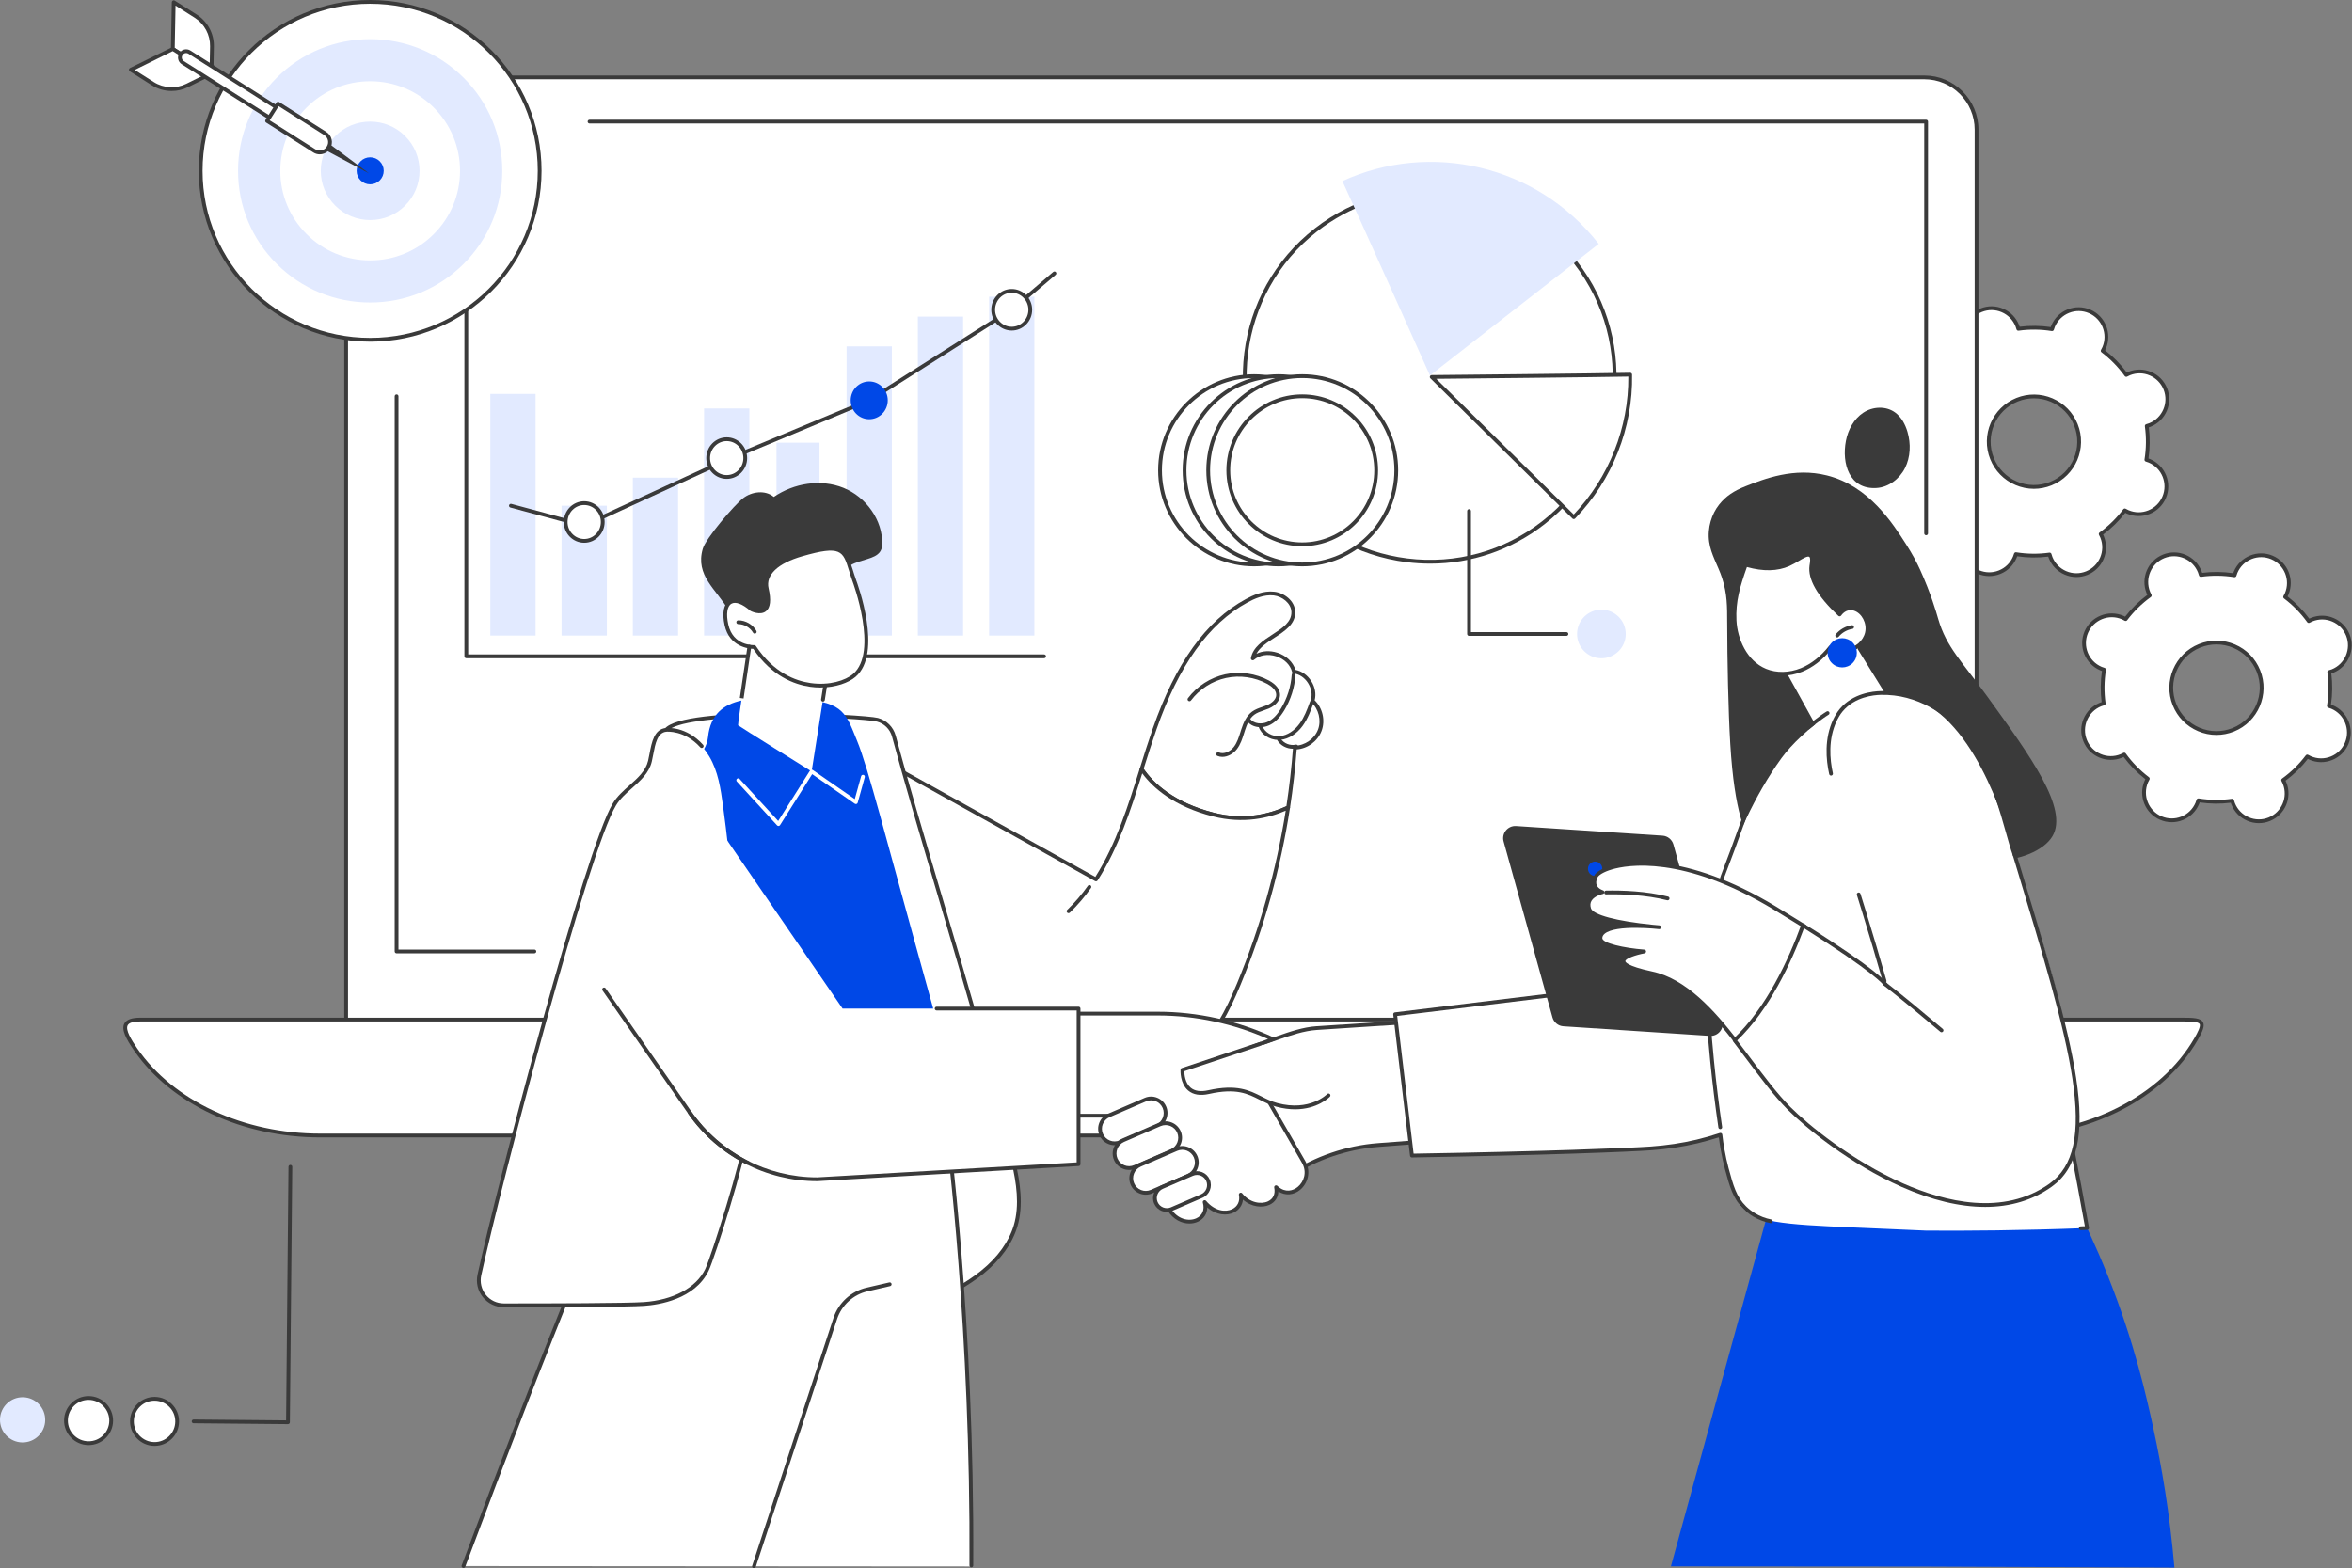 <?xml version="1.0" encoding="UTF-8"?> <svg xmlns="http://www.w3.org/2000/svg" width="2744" height="1830" viewBox="0 0 2744 1830" fill="none"><rect x="0" y="0" width="2744" height="1830" fill="#808080" stroke="none"/><g clip-path="url(#clip0_207_136)"><path d="M2697.07 723.01C2695.83 723.51 2694.66 724.09 2693.53 724.72C2685.7 713.86 2676.39 704.41 2665.99 696.56C2666.64 695.43 2667.25 694.28 2667.77 693.05C2674.78 676.61 2667.15 657.59 2650.72 650.57C2634.29 643.55 2615.29 651.19 2608.27 667.63C2607.75 668.86 2607.33 670.1 2606.97 671.34C2594.11 669.26 2580.85 669.06 2567.6 670.92C2567.26 669.66 2566.88 668.41 2566.38 667.18C2559.72 650.59 2540.89 642.54 2524.31 649.2C2507.73 655.86 2499.69 674.71 2506.35 691.3C2506.85 692.54 2507.43 693.71 2508.06 694.85C2497.21 702.68 2487.77 712 2479.92 722.41C2478.8 721.76 2477.64 721.15 2476.41 720.63C2459.98 713.61 2440.98 721.25 2433.96 737.69C2426.95 754.13 2434.58 773.15 2451.01 780.17C2452.23 780.69 2453.47 781.11 2454.72 781.47C2452.64 794.34 2452.45 807.61 2454.29 820.87C2453.04 821.21 2451.79 821.59 2450.55 822.09C2433.97 828.75 2425.93 847.6 2432.59 864.19C2439.25 880.78 2458.08 888.83 2474.66 882.17C2475.9 881.67 2477.07 881.09 2478.2 880.46C2486.03 891.32 2495.34 900.77 2505.74 908.62C2505.09 909.75 2504.48 910.9 2503.96 912.13C2496.95 928.57 2504.58 947.59 2521.01 954.61C2537.44 961.63 2556.44 953.99 2563.46 937.55C2563.98 936.32 2564.4 935.08 2564.76 933.84C2577.62 935.92 2590.88 936.12 2604.13 934.26C2604.47 935.52 2604.85 936.77 2605.35 938C2612.01 954.59 2630.84 962.64 2647.42 955.98C2664 949.32 2672.04 930.47 2665.38 913.88C2664.88 912.64 2664.3 911.47 2663.67 910.33C2674.52 902.5 2683.96 893.18 2691.81 882.77C2692.93 883.42 2694.09 884.03 2695.32 884.55C2711.75 891.57 2730.75 883.93 2737.77 867.49C2744.78 851.05 2737.15 832.03 2720.72 825.01C2719.5 824.49 2718.26 824.07 2717.01 823.71C2719.09 810.84 2719.28 797.57 2717.44 784.31C2718.69 783.97 2719.94 783.59 2721.18 783.09C2737.76 776.43 2745.8 757.58 2739.14 740.98C2732.48 724.39 2713.65 716.34 2697.07 723V723.01ZM2605.53 851.58C2578.5 862.44 2547.79 849.32 2536.93 822.27C2526.07 795.22 2539.19 764.48 2566.22 753.61C2593.25 742.75 2623.96 755.87 2634.82 782.92C2645.68 809.97 2632.56 840.71 2605.53 851.58Z" fill="white"></path><path d="M2635.37 960.54C2630.77 960.54 2626.17 959.61 2621.81 957.74C2613.32 954.11 2606.76 947.4 2603.32 938.83C2603.05 938.16 2602.8 937.46 2602.56 936.7C2590.5 938.21 2578.32 938.08 2566.31 936.31C2566.05 937.06 2565.79 937.76 2565.5 938.42C2561.88 946.91 2555.16 953.49 2546.6 956.93C2538.03 960.37 2528.65 960.27 2520.16 956.64C2502.64 949.15 2494.47 928.8 2501.95 911.27C2502.23 910.61 2502.55 909.93 2502.92 909.22C2493.33 901.76 2484.82 893.05 2477.56 883.29C2476.85 883.64 2476.17 883.94 2475.5 884.21C2466.93 887.65 2457.55 887.55 2449.06 883.92C2440.57 880.29 2434 873.58 2430.57 865.01C2423.47 847.32 2432.08 827.15 2449.75 820.04C2450.42 819.77 2451.12 819.52 2451.88 819.28C2450.37 807.2 2450.5 795.02 2452.27 782.99C2451.52 782.73 2450.82 782.47 2450.16 782.18C2432.64 774.69 2424.47 754.34 2431.95 736.81C2435.57 728.32 2442.29 721.74 2450.85 718.3C2459.42 714.86 2468.8 714.96 2477.29 718.59C2477.95 718.87 2478.63 719.19 2479.33 719.56C2486.78 709.97 2495.48 701.44 2505.24 694.18C2504.89 693.46 2504.59 692.79 2504.32 692.11C2497.22 674.42 2505.83 654.25 2523.5 647.14C2532.07 643.7 2541.45 643.8 2549.94 647.43C2558.43 651.06 2565 657.77 2568.43 666.34C2568.7 667.01 2568.95 667.71 2569.19 668.47C2581.26 666.96 2593.43 667.09 2605.44 668.86C2605.7 668.11 2605.96 667.42 2606.25 666.75C2609.87 658.26 2616.59 651.68 2625.15 648.24C2633.71 644.8 2643.1 644.9 2651.59 648.53C2669.11 656.02 2677.28 676.37 2669.8 693.9C2669.52 694.56 2669.2 695.24 2668.83 695.95C2678.42 703.41 2686.93 712.12 2694.19 721.88C2694.9 721.53 2695.58 721.23 2696.25 720.96C2704.81 717.52 2714.2 717.62 2722.69 721.25C2731.18 724.88 2737.74 731.59 2741.18 740.16C2748.28 757.85 2739.67 778.02 2722 785.13C2721.33 785.4 2720.63 785.65 2719.87 785.89C2721.38 797.97 2721.25 810.15 2719.48 822.17C2720.23 822.43 2720.93 822.69 2721.59 822.98C2739.11 830.47 2747.28 850.82 2739.8 868.35C2736.18 876.84 2729.47 883.42 2720.9 886.86C2712.34 890.3 2702.95 890.2 2694.46 886.57C2693.8 886.29 2693.12 885.97 2692.42 885.6C2684.97 895.19 2676.27 903.72 2666.51 910.98C2666.86 911.69 2667.16 912.38 2667.43 913.05C2674.53 930.74 2665.92 950.92 2648.25 958.02C2644.09 959.69 2639.73 960.53 2635.37 960.53V960.54ZM2604.14 932.07C2605.12 932.07 2606 932.73 2606.27 933.7C2606.62 935.02 2607 936.17 2607.41 937.19C2610.41 944.67 2616.14 950.53 2623.55 953.69C2630.95 956.85 2639.15 956.94 2646.62 953.94C2662.04 947.74 2669.55 930.14 2663.36 914.7C2662.94 913.67 2662.42 912.59 2661.77 911.39C2661.23 910.42 2661.51 909.19 2662.41 908.54C2672.95 900.93 2682.26 891.81 2690.08 881.44C2690.75 880.55 2691.98 880.3 2692.94 880.86C2694.12 881.54 2695.19 882.09 2696.21 882.52C2703.62 885.68 2711.81 885.77 2719.28 882.77C2726.75 879.77 2732.61 874.03 2735.77 866.62C2742.3 851.32 2735.17 833.56 2719.89 827.03C2718.86 826.59 2717.76 826.21 2716.43 825.82C2715.36 825.51 2714.69 824.45 2714.87 823.35C2716.95 810.53 2717.09 797.49 2715.29 784.61C2715.14 783.51 2715.83 782.47 2716.9 782.18C2718.24 781.82 2719.35 781.46 2720.39 781.04C2735.81 774.84 2743.32 757.24 2737.13 741.8C2734.13 734.32 2728.4 728.46 2720.99 725.3C2713.59 722.14 2705.4 722.05 2697.92 725.05C2696.9 725.46 2695.81 725.98 2694.61 726.64C2693.63 727.18 2692.41 726.9 2691.76 726C2684.16 715.45 2675.04 706.13 2664.68 698.31C2663.79 697.64 2663.54 696.41 2664.1 695.45C2664.78 694.27 2665.33 693.2 2665.76 692.18C2672.29 676.88 2665.16 659.12 2649.87 652.59C2642.47 649.43 2634.27 649.34 2626.8 652.34C2619.33 655.34 2613.47 661.08 2610.31 668.49C2609.87 669.51 2609.49 670.61 2609.1 671.96C2608.79 673.03 2607.71 673.69 2606.63 673.52C2593.82 671.44 2580.8 671.3 2567.92 673.1C2566.81 673.25 2565.78 672.56 2565.49 671.49C2565.13 670.14 2564.77 669.03 2564.35 668C2561.35 660.52 2555.62 654.66 2548.21 651.5C2540.81 648.34 2532.62 648.25 2525.14 651.25C2509.72 657.45 2502.21 675.05 2508.4 690.49C2508.81 691.52 2509.32 692.57 2509.99 693.8C2510.52 694.77 2510.25 695.99 2509.35 696.64C2498.81 704.25 2489.5 713.37 2481.68 723.74C2481.01 724.63 2479.78 724.88 2478.82 724.32C2477.63 723.63 2476.56 723.09 2475.55 722.66C2468.15 719.5 2459.96 719.41 2452.49 722.41C2445.02 725.41 2439.16 731.15 2436 738.56C2429.47 753.86 2436.6 771.62 2451.89 778.15C2452.92 778.59 2454.02 778.97 2455.35 779.36C2456.42 779.67 2457.09 780.73 2456.91 781.83C2454.84 794.65 2454.69 807.69 2456.49 820.58C2456.64 821.68 2455.95 822.72 2454.88 823.01C2453.54 823.37 2452.43 823.73 2451.39 824.15C2435.97 830.35 2428.46 847.95 2434.65 863.39C2437.65 870.87 2443.38 876.73 2450.79 879.89C2458.2 883.05 2466.39 883.14 2473.86 880.14C2474.89 879.72 2475.94 879.22 2477.16 878.55C2478.14 878.01 2479.36 878.29 2480.01 879.19C2487.62 889.74 2496.73 899.06 2507.09 906.88C2507.98 907.55 2508.23 908.78 2507.67 909.74C2506.97 910.95 2506.44 911.99 2506.01 913.01C2499.48 928.31 2506.61 946.07 2521.89 952.6C2529.3 955.77 2537.49 955.85 2544.96 952.85C2552.43 949.85 2558.29 944.11 2561.45 936.7C2561.89 935.68 2562.28 934.54 2562.66 933.24C2562.97 932.17 2564.05 931.5 2565.13 931.68C2577.94 933.76 2590.97 933.9 2603.84 932.1C2603.94 932.09 2604.05 932.08 2604.15 932.08L2604.14 932.07ZM2585.87 857.61C2578.55 857.61 2571.24 856.13 2564.3 853.16C2550.8 847.39 2540.36 836.71 2534.89 823.08C2523.6 794.94 2537.28 762.86 2565.4 751.56C2579.02 746.08 2593.95 746.25 2607.45 752.01C2620.95 757.78 2631.39 768.46 2636.86 782.09C2648.15 810.23 2634.46 842.31 2606.35 853.61C2599.73 856.27 2592.79 857.6 2585.87 857.6V857.61ZM2585.88 751.98C2579.51 751.98 2573.13 753.2 2567.04 755.65C2541.18 766.05 2528.59 795.56 2538.98 821.44C2544.01 833.98 2553.62 843.8 2566.03 849.11C2578.45 854.41 2592.18 854.56 2604.71 849.53C2630.57 839.14 2643.16 809.62 2632.78 783.74C2627.75 771.2 2618.14 761.38 2605.72 756.07C2599.34 753.34 2592.62 751.98 2585.88 751.98Z" fill="#3A3A3A"></path><path d="M2484.15 435.8C2482.91 436.3 2481.74 436.88 2480.61 437.51C2472.78 426.65 2463.47 417.2 2453.07 409.35C2453.72 408.22 2454.33 407.07 2454.85 405.84C2461.86 389.4 2454.23 370.38 2437.8 363.36C2421.37 356.34 2402.37 363.98 2395.35 380.42C2394.83 381.65 2394.41 382.89 2394.05 384.13C2381.19 382.05 2367.93 381.85 2354.68 383.71C2354.34 382.45 2353.96 381.2 2353.46 379.97C2346.8 363.38 2327.97 355.33 2311.39 361.99C2294.81 368.65 2286.77 387.5 2293.43 404.1C2293.93 405.34 2294.51 406.51 2295.14 407.65C2284.29 415.48 2274.85 424.8 2267 435.21C2265.88 434.56 2264.72 433.95 2263.49 433.43C2247.06 426.41 2228.06 434.05 2221.04 450.49C2214.03 466.93 2221.66 485.95 2238.09 492.97C2239.31 493.49 2240.55 493.91 2241.8 494.27C2239.72 507.14 2239.53 520.41 2241.37 533.67C2240.12 534.01 2238.87 534.39 2237.63 534.89C2221.05 541.55 2213.01 560.4 2219.67 576.99C2226.33 593.58 2245.16 601.63 2261.74 594.97C2262.98 594.47 2264.15 593.89 2265.28 593.26C2273.11 604.12 2282.42 613.57 2292.82 621.42C2292.17 622.55 2291.56 623.7 2291.04 624.93C2284.03 641.37 2291.66 660.39 2308.09 667.41C2324.52 674.43 2343.52 666.79 2350.54 650.35C2351.06 649.12 2351.48 647.88 2351.84 646.64C2364.7 648.72 2377.96 648.92 2391.21 647.06C2391.55 648.32 2391.93 649.57 2392.43 650.8C2399.09 667.39 2417.92 675.44 2434.5 668.78C2451.08 662.12 2459.12 643.27 2452.46 626.68C2451.96 625.44 2451.38 624.27 2450.75 623.13C2461.6 615.3 2471.04 605.98 2478.89 595.57C2480.01 596.22 2481.17 596.83 2482.4 597.35C2498.83 604.37 2517.83 596.73 2524.85 580.29C2531.86 563.85 2524.23 544.83 2507.8 537.81C2506.58 537.29 2505.34 536.87 2504.09 536.51C2506.17 523.64 2506.36 510.37 2504.52 497.11C2505.77 496.77 2507.02 496.39 2508.26 495.89C2524.84 489.23 2532.88 470.38 2526.22 453.79C2519.56 437.2 2500.73 429.15 2484.15 435.81V435.8ZM2392.61 564.37C2365.58 575.23 2334.87 562.11 2324.01 535.06C2313.15 508.01 2326.27 477.27 2353.3 466.4C2380.33 455.54 2411.04 468.66 2421.9 495.71C2432.76 522.76 2419.64 553.5 2392.61 564.37Z" fill="white"></path><path d="M2422.44 673.34C2417.84 673.34 2413.24 672.41 2408.88 670.54C2400.39 666.91 2393.82 660.2 2390.39 651.63C2390.12 650.95 2389.87 650.25 2389.63 649.5C2377.57 651.01 2365.39 650.88 2353.38 649.11C2353.12 649.86 2352.86 650.55 2352.57 651.22C2348.95 659.71 2342.23 666.29 2333.67 669.73C2325.1 673.17 2315.71 673.07 2307.23 669.44C2289.71 661.95 2281.54 641.6 2289.02 624.07C2289.3 623.41 2289.62 622.73 2289.99 622.02C2280.41 614.56 2271.89 605.85 2264.63 596.09C2263.92 596.44 2263.24 596.74 2262.57 597.01C2254.01 600.45 2244.62 600.35 2236.13 596.72C2227.64 593.09 2221.07 586.38 2217.64 577.81C2210.54 560.12 2219.15 539.95 2236.82 532.84C2237.49 532.57 2238.2 532.32 2238.95 532.08C2237.44 520.01 2237.57 507.82 2239.34 495.79C2238.59 495.53 2237.89 495.27 2237.23 494.98C2219.71 487.49 2211.54 467.14 2219.02 449.61C2222.64 441.12 2229.36 434.54 2237.92 431.1C2246.48 427.66 2255.87 427.76 2264.36 431.39C2265.02 431.67 2265.7 431.99 2266.4 432.36C2273.85 422.77 2282.55 414.24 2292.31 406.98C2291.96 406.27 2291.66 405.58 2291.39 404.91C2284.29 387.22 2292.9 367.04 2310.57 359.94C2319.13 356.5 2328.52 356.6 2337.01 360.23C2345.5 363.86 2352.06 370.57 2355.5 379.14C2355.77 379.81 2356.02 380.51 2356.26 381.27C2368.32 379.76 2380.5 379.89 2392.51 381.66C2392.77 380.91 2393.03 380.21 2393.32 379.55C2396.94 371.06 2403.66 364.48 2412.22 361.04C2420.79 357.6 2430.17 357.7 2438.66 361.33C2456.18 368.82 2464.35 389.17 2456.87 406.7C2456.59 407.36 2456.27 408.04 2455.9 408.75C2465.49 416.21 2474 424.92 2481.26 434.68C2481.97 434.33 2482.65 434.03 2483.32 433.76C2491.89 430.32 2501.27 430.42 2509.76 434.05C2518.25 437.68 2524.82 444.39 2528.25 452.96C2535.35 470.65 2526.74 490.82 2509.07 497.93C2508.4 498.2 2507.7 498.45 2506.94 498.69C2508.45 510.77 2508.32 522.95 2506.55 534.98C2507.3 535.24 2508 535.5 2508.66 535.79C2526.18 543.28 2534.35 563.63 2526.87 581.16C2523.25 589.65 2516.53 596.23 2507.97 599.67C2499.4 603.11 2490.02 603.01 2481.53 599.38C2480.87 599.1 2480.19 598.78 2479.49 598.41C2472.04 608 2463.34 616.53 2453.58 623.79C2453.93 624.51 2454.23 625.18 2454.5 625.86C2461.6 643.55 2452.99 663.72 2435.32 670.83C2431.16 672.5 2426.8 673.34 2422.44 673.34ZM2391.21 644.86C2392.19 644.86 2393.07 645.52 2393.34 646.49C2393.7 647.84 2394.06 648.95 2394.48 649.98C2397.48 657.46 2403.21 663.32 2410.62 666.48C2418.03 669.64 2426.22 669.73 2433.69 666.73C2449.11 660.53 2456.62 642.93 2450.43 627.49C2450.02 626.47 2449.51 625.41 2448.84 624.18C2448.31 623.21 2448.58 621.99 2449.48 621.34C2460.03 613.72 2469.33 604.61 2477.15 594.24C2477.82 593.35 2479.05 593.1 2480.01 593.66C2481.22 594.36 2482.26 594.89 2483.28 595.32C2490.68 598.48 2498.88 598.57 2506.35 595.57C2513.82 592.57 2519.68 586.83 2522.84 579.42C2529.37 564.12 2522.24 546.36 2506.95 539.83C2505.93 539.4 2504.8 539 2503.49 538.62C2502.42 538.31 2501.75 537.25 2501.93 536.15C2504 523.33 2504.15 510.29 2502.35 497.4C2502.2 496.3 2502.89 495.26 2503.96 494.97C2505.3 494.61 2506.41 494.25 2507.45 493.83C2522.87 487.63 2530.38 470.03 2524.19 454.59C2521.19 447.11 2515.46 441.25 2508.05 438.09C2500.64 434.93 2492.46 434.84 2484.98 437.84C2483.95 438.25 2482.87 438.77 2481.68 439.43C2480.7 439.97 2479.48 439.69 2478.83 438.79C2471.23 428.24 2462.11 418.92 2451.75 411.1C2450.86 410.43 2450.61 409.2 2451.17 408.24C2451.87 407.03 2452.4 405.99 2452.83 404.97C2459.36 389.67 2452.23 371.91 2436.94 365.38C2429.53 362.22 2421.34 362.13 2413.87 365.13C2406.4 368.13 2400.54 373.87 2397.38 381.28C2396.94 382.3 2396.55 383.44 2396.17 384.74C2395.86 385.81 2394.79 386.48 2393.7 386.3C2380.89 384.22 2367.87 384.08 2354.99 385.88C2353.89 386.03 2352.85 385.34 2352.56 384.27C2352.21 382.94 2351.83 381.8 2351.42 380.78C2348.42 373.3 2342.69 367.44 2335.28 364.28C2327.88 361.12 2319.69 361.03 2312.21 364.03C2296.79 370.23 2289.28 387.83 2295.47 403.27C2295.89 404.3 2296.41 405.38 2297.06 406.58C2297.6 407.55 2297.32 408.78 2296.42 409.43C2285.88 417.04 2276.57 426.16 2268.75 436.53C2268.08 437.42 2266.85 437.67 2265.89 437.11C2264.71 436.43 2263.64 435.88 2262.62 435.45C2255.21 432.29 2247.02 432.2 2239.55 435.2C2232.08 438.2 2226.22 443.94 2223.06 451.35C2216.53 466.65 2223.66 484.41 2238.95 490.94C2239.98 491.38 2241.08 491.76 2242.41 492.15C2243.48 492.46 2244.15 493.52 2243.97 494.62C2241.89 507.45 2241.75 520.48 2243.55 533.37C2243.7 534.47 2243.01 535.52 2241.94 535.8C2240.62 536.15 2239.48 536.52 2238.45 536.94C2223.03 543.14 2215.52 560.74 2221.71 576.18C2224.71 583.66 2230.44 589.52 2237.85 592.68C2245.26 595.84 2253.45 595.93 2260.92 592.93C2261.94 592.52 2263.03 592 2264.22 591.34C2265.2 590.8 2266.42 591.08 2267.07 591.98C2274.68 602.53 2283.79 611.85 2294.14 619.67C2295.03 620.34 2295.28 621.57 2294.72 622.53C2294.02 623.74 2293.49 624.78 2293.06 625.8C2286.53 641.1 2293.66 658.86 2308.95 665.39C2316.36 668.56 2324.55 668.64 2332.02 665.64C2339.49 662.64 2345.35 656.9 2348.51 649.49C2348.95 648.47 2349.33 647.37 2349.72 646.02C2350.03 644.95 2351.1 644.29 2352.19 644.46C2365 646.54 2378.02 646.68 2390.9 644.88C2391 644.87 2391.11 644.86 2391.21 644.86ZM2372.93 570.4C2365.61 570.4 2358.3 568.92 2351.36 565.95C2337.86 560.18 2327.42 549.5 2321.95 535.87C2310.66 507.73 2324.35 475.65 2352.46 464.35C2366.08 458.88 2381.02 459.04 2394.51 464.8C2408.01 470.57 2418.45 481.25 2423.92 494.88C2435.21 523.02 2421.53 555.1 2393.41 566.4C2386.79 569.06 2379.85 570.39 2372.92 570.39L2372.93 570.4ZM2372.95 464.77C2366.58 464.77 2360.2 465.99 2354.11 468.44C2328.25 478.83 2315.66 508.35 2326.04 534.23C2331.07 546.77 2340.68 556.59 2353.1 561.9C2365.51 567.2 2379.25 567.35 2391.78 562.32C2417.64 551.93 2430.23 522.41 2419.84 496.53C2414.81 483.99 2405.2 474.17 2392.78 468.86C2386.4 466.14 2379.68 464.77 2372.94 464.77H2372.95Z" fill="#3A3A3A"></path><path d="M464.78 90.31H2245.01C2278.65 90.31 2305.97 117.62 2305.97 151.27V1276.01H403.82V151.26C403.82 117.62 431.13 90.3 464.78 90.3V90.31Z" fill="white"></path><path d="M2305.97 1278.21H403.82C402.6 1278.21 401.62 1277.22 401.62 1276.01V151.26C401.62 116.43 429.95 88.1 464.78 88.1H2245.01C2279.84 88.1 2308.17 116.43 2308.17 151.26V1276C2308.17 1277.22 2307.18 1278.2 2305.97 1278.2V1278.21ZM406.02 1273.8H2303.76V151.26C2303.76 118.86 2277.4 92.5 2245 92.5H464.78C432.38 92.5 406.02 118.86 406.02 151.26V1273.8Z" fill="#3A3A3A"></path><path d="M623.45 1112.45H462.66C461.44 1112.45 460.46 1111.46 460.46 1110.25V462.41C460.46 461.19 461.45 460.21 462.66 460.21C463.87 460.21 464.86 461.2 464.86 462.41V1108.04H623.45C624.67 1108.04 625.65 1109.03 625.65 1110.24C625.65 1111.45 624.66 1112.44 623.45 1112.44V1112.45Z" fill="#3A3A3A"></path><path d="M2247.13 624.54C2245.91 624.54 2244.93 623.55 2244.93 622.34V144.1H687.79C686.57 144.1 685.59 143.11 685.59 141.9C685.59 140.69 686.58 139.7 687.79 139.7H2247.14C2248.36 139.7 2249.34 140.69 2249.34 141.9V622.34C2249.34 623.56 2248.35 624.54 2247.14 624.54H2247.13Z" fill="#3A3A3A"></path><path d="M2339.04 1325.03H373.61C283.67 1325.03 200.98 1286.51 158.32 1224.73C143.91 1203.86 138.31 1189.72 163.67 1189.72H2546.14C2570.34 1189.72 2574.21 1191.41 2562.14 1212.38C2522.69 1280.93 2435.35 1325.03 2339.04 1325.03Z" fill="white"></path><path d="M2339.04 1327.24H373.61C282.83 1327.24 199.64 1288.44 156.51 1225.99C146.94 1212.13 141.32 1201.45 145.02 1194.4C147.45 1189.77 153.55 1187.52 163.67 1187.52H2546.14C2559.16 1187.52 2567.27 1187.87 2570.04 1192.66C2572.55 1197 2569.75 1203.58 2564.05 1213.48C2524.28 1282.58 2435.96 1327.24 2339.04 1327.24ZM163.67 1191.92C155.46 1191.92 150.49 1193.44 148.92 1196.44C146.06 1201.88 153.41 1213.75 160.13 1223.48C202.45 1284.76 284.25 1322.83 373.61 1322.83H2339.04C2434.41 1322.83 2521.23 1279.05 2560.23 1211.28C2563.83 1205.03 2567.76 1197.51 2566.23 1194.86C2564.66 1192.15 2555.83 1191.92 2546.14 1191.92H163.67Z" fill="#3A3A3A"></path><path d="M1717.06 649.889C1833.15 622.833 1905.26 506.552 1878.13 390.168C1851.01 273.784 1734.91 201.37 1618.83 228.426C1502.75 255.482 1430.63 371.763 1457.76 488.147C1484.89 604.531 1600.98 676.945 1717.06 649.889Z" fill="white"></path><path d="M1668.63 657.71C1659.54 657.71 1650.39 657.14 1641.23 656C1583.36 648.77 1531.75 619.37 1495.92 573.22C1422.04 478.06 1439.11 340.48 1533.96 266.54C1579.86 230.76 1636.92 215.03 1694.67 222.24C1752.54 229.47 1804.15 258.87 1839.98 305.02C1913.86 400.18 1896.79 537.76 1801.94 611.7C1763.33 641.8 1716.8 657.71 1668.63 657.71ZM1667.27 224.94C1620.07 224.94 1574.49 240.53 1536.66 270.02C1443.71 342.47 1426.99 477.28 1499.39 570.52C1534.5 615.74 1585.06 644.55 1641.77 651.63C1698.35 658.7 1754.26 643.28 1799.23 608.23C1892.18 535.78 1908.9 400.97 1836.5 307.73C1801.39 262.51 1750.83 233.7 1694.12 226.62C1685.14 225.5 1676.17 224.94 1667.27 224.94Z" fill="#3A3A3A"></path><path d="M1566.09 211.31C1668.28 164.46 1792.87 192.03 1865.17 284.61L1668.25 438.12C1668.25 438.12 1583.48 248.85 1566.1 211.31H1566.09Z" fill="#E2EAFF"></path><path d="M1901.89 437.17C1903.05 500 1878.56 559.75 1836.05 603.49C1795.38 563.43 1670.33 439.88 1670.33 439.88C1670.33 439.88 1863.39 438.02 1901.89 437.16V437.17Z" fill="white"></path><path d="M1836.04 605.69C1835.46 605.69 1834.91 605.46 1834.49 605.06C1794.28 565.46 1670.02 442.69 1668.77 441.45C1668.14 440.82 1667.94 439.88 1668.28 439.06C1668.61 438.24 1669.41 437.69 1670.3 437.68C1672.23 437.66 1863.79 435.81 1901.83 434.96C1902.44 434.95 1902.98 435.17 1903.4 435.57C1903.82 435.98 1904.07 436.53 1904.08 437.12C1905.23 499.17 1881 560.37 1837.61 605.02C1837.2 605.44 1836.64 605.68 1836.05 605.69H1836.03H1836.04ZM1675.63 442.03C1696.51 462.66 1798.39 563.3 1836 600.35C1877.1 557.22 1900.22 498.8 1899.71 439.41C1861.07 440.2 1706.32 441.73 1675.63 442.03Z" fill="#3A3A3A"></path><path d="M1463.08 658.64C1523.67 658.64 1572.79 609.454 1572.79 548.78C1572.79 488.106 1523.67 438.92 1463.08 438.92C1402.49 438.92 1353.37 488.106 1353.37 548.78C1353.37 609.454 1402.49 658.64 1463.08 658.64Z" fill="white"></path><path d="M1463.08 660.84C1401.37 660.84 1351.17 610.57 1351.17 548.78C1351.17 486.99 1401.38 436.72 1463.08 436.72C1524.78 436.72 1575 486.99 1575 548.78C1575 610.57 1524.79 660.84 1463.08 660.84ZM1463.08 441.13C1403.8 441.13 1355.57 489.42 1355.57 548.78C1355.57 608.14 1403.8 656.43 1463.08 656.43C1522.36 656.43 1570.59 608.14 1570.59 548.78C1570.59 489.42 1522.36 441.13 1463.08 441.13Z" fill="#3A3A3A"></path><path d="M1491.66 658.64C1552.25 658.64 1601.37 609.454 1601.37 548.78C1601.37 488.106 1552.25 438.92 1491.66 438.92C1431.07 438.92 1381.95 488.106 1381.95 548.78C1381.95 609.454 1431.07 658.64 1491.66 658.64Z" fill="white"></path><path d="M1491.66 660.84C1429.95 660.84 1379.74 610.57 1379.74 548.78C1379.74 486.99 1429.95 436.72 1491.66 436.72C1553.37 436.72 1603.58 486.99 1603.58 548.78C1603.58 610.57 1553.37 660.84 1491.66 660.84ZM1491.66 441.13C1432.38 441.13 1384.15 489.42 1384.15 548.78C1384.15 608.14 1432.38 656.43 1491.66 656.43C1550.94 656.43 1599.17 608.14 1599.17 548.78C1599.17 489.42 1550.94 441.13 1491.66 441.13Z" fill="#3A3A3A"></path><path d="M1519.26 658.64C1579.85 658.64 1628.97 609.454 1628.97 548.78C1628.97 488.106 1579.85 438.92 1519.26 438.92C1458.67 438.92 1409.55 488.106 1409.55 548.78C1409.55 609.454 1458.67 658.64 1519.26 658.64Z" fill="white"></path><path d="M1519.26 660.84C1457.55 660.84 1407.35 610.57 1407.35 548.78C1407.35 486.99 1457.56 436.72 1519.26 436.72C1580.96 436.72 1631.18 486.99 1631.18 548.78C1631.18 610.57 1580.97 660.84 1519.26 660.84ZM1519.26 441.13C1459.98 441.13 1411.75 489.42 1411.75 548.78C1411.75 608.14 1459.98 656.43 1519.26 656.43C1578.54 656.43 1626.77 608.14 1626.77 548.78C1626.77 489.42 1578.54 441.13 1519.26 441.13Z" fill="#3A3A3A"></path><path d="M1519.26 635.15C1566.9 635.15 1605.52 596.481 1605.52 548.78C1605.52 501.079 1566.9 462.41 1519.26 462.41C1471.62 462.41 1433 501.079 1433 548.78C1433 596.481 1471.62 635.15 1519.26 635.15Z" fill="white"></path><path d="M1519.26 637.35C1470.48 637.35 1430.8 597.62 1430.8 548.78C1430.8 499.94 1470.48 460.21 1519.26 460.21C1568.04 460.21 1607.72 499.94 1607.72 548.78C1607.72 597.62 1568.04 637.35 1519.26 637.35ZM1519.26 464.61C1472.91 464.61 1435.21 502.37 1435.21 548.78C1435.21 595.19 1472.92 632.95 1519.26 632.95C1565.6 632.95 1603.31 595.19 1603.31 548.78C1603.31 502.37 1565.6 464.61 1519.26 464.61Z" fill="#3A3A3A"></path><path d="M1827.53 742.01H1713.91C1712.69 742.01 1711.71 741.02 1711.71 739.81V596.31C1711.71 595.09 1712.7 594.11 1713.91 594.11C1715.12 594.11 1716.11 595.1 1716.11 596.31V737.6H1827.53C1828.75 737.6 1829.73 738.59 1829.73 739.8C1829.73 741.01 1828.74 742 1827.53 742V742.01Z" fill="#3A3A3A"></path><path d="M1896.7 740.064C1896.85 724.391 1884.27 711.559 1868.58 711.403C1852.9 711.247 1840.06 723.826 1839.9 739.499C1839.75 755.172 1852.33 768.004 1868.02 768.16C1883.7 768.316 1896.54 755.737 1896.7 740.064Z" fill="#E2EAFF"></path><path d="M1218.11 768.08H544.01C542.79 768.08 541.81 767.09 541.81 765.88V346.2C541.81 344.98 542.8 344 544.01 344C545.22 344 546.21 344.99 546.21 346.2V763.67H1218.11C1219.33 763.67 1220.31 764.66 1220.31 765.87C1220.31 767.08 1219.32 768.07 1218.11 768.07V768.08Z" fill="#3A3A3A"></path><path d="M624.85 459.62H572.04V741.63H624.85V459.62Z" fill="#E2EAFF"></path><path d="M707.98 590.11H655.17V741.63H707.98V590.11Z" fill="#E2EAFF"></path><path d="M791.11 557.36H738.3V741.63H791.11V557.36Z" fill="#E2EAFF"></path><path d="M874.24 476.62H821.43V741.63H874.24V476.62Z" fill="#E2EAFF"></path><path d="M956.04 516.54H905.89V741.63H956.04V516.54Z" fill="#E2EAFF"></path><path d="M1040.5 404.17H987.69V741.63H1040.5V404.17Z" fill="#E2EAFF"></path><path d="M1123.63 369.43H1070.82V741.63H1123.63V369.43Z" fill="#E2EAFF"></path><path d="M1206.76 346.2H1153.95V741.62H1206.76V346.2Z" fill="#E2EAFF"></path><path d="M681.57 615.41C681.38 615.41 681.18 615.38 681 615.33L595.46 592.23C594.29 591.91 593.59 590.7 593.91 589.53C594.23 588.35 595.45 587.66 596.61 587.98L681.38 610.87L851.37 532.6L1013.08 465.18L1179.05 359.69L1228.75 317.33C1229.67 316.54 1231.07 316.65 1231.85 317.58C1232.64 318.51 1232.53 319.9 1231.6 320.68L1181.79 363.14C1181.71 363.21 1181.63 363.27 1181.54 363.32L1015.28 469C1015.17 469.07 1015.06 469.13 1014.95 469.17L853.14 536.64L682.5 615.21C682.21 615.34 681.9 615.41 681.58 615.41H681.57Z" fill="#3A3A3A"></path><path d="M847.83 556.58C859.776 556.58 869.46 546.716 869.46 534.549C869.46 522.383 859.776 512.52 847.83 512.52C835.884 512.52 826.2 522.383 826.2 534.549C826.2 546.716 835.884 556.58 847.83 556.58Z" fill="white"></path><path d="M847.83 558.79C834.69 558.79 824 547.92 824 534.55C824 521.18 834.69 510.31 847.83 510.31C860.97 510.31 871.66 521.18 871.66 534.55C871.66 547.92 860.97 558.79 847.83 558.79ZM847.83 514.72C837.12 514.72 828.4 523.62 828.4 534.55C828.4 545.48 837.12 554.38 847.83 554.38C858.54 554.38 867.26 545.48 867.26 534.55C867.26 523.62 858.54 514.72 847.83 514.72Z" fill="#3A3A3A"></path><path d="M1014.09 489.17C1026.04 489.17 1035.72 479.307 1035.72 467.14C1035.72 454.974 1026.04 445.11 1014.09 445.11C1002.14 445.11 992.46 454.974 992.46 467.14C992.46 479.307 1002.14 489.17 1014.09 489.17Z" fill="#0048E7"></path><path d="M1180.36 383.49C1192.31 383.49 1201.99 373.627 1201.99 361.46C1201.99 349.293 1192.31 339.43 1180.36 339.43C1168.41 339.43 1158.73 349.293 1158.73 361.46C1158.73 373.627 1168.41 383.49 1180.36 383.49Z" fill="white"></path><path d="M1180.35 385.7C1167.21 385.7 1156.52 374.83 1156.52 361.46C1156.52 348.09 1167.21 337.22 1180.35 337.22C1193.49 337.22 1204.18 348.09 1204.18 361.46C1204.18 374.83 1193.49 385.7 1180.35 385.7ZM1180.35 341.63C1169.64 341.63 1160.92 350.53 1160.92 361.46C1160.92 372.39 1169.64 381.29 1180.35 381.29C1191.06 381.29 1199.78 372.39 1199.78 361.46C1199.78 350.53 1191.06 341.63 1180.35 341.63Z" fill="#3A3A3A"></path><path d="M681.57 631.15C693.516 631.15 703.2 621.287 703.2 609.12C703.2 596.953 693.516 587.09 681.57 587.09C669.624 587.09 659.94 596.953 659.94 609.12C659.94 621.287 669.624 631.15 681.57 631.15Z" fill="white"></path><path d="M681.57 633.36C668.43 633.36 657.74 622.49 657.74 609.12C657.74 595.75 668.43 584.88 681.57 584.88C694.71 584.88 705.4 595.75 705.4 609.12C705.4 622.49 694.71 633.36 681.57 633.36ZM681.57 589.29C670.86 589.29 662.14 598.19 662.14 609.12C662.14 620.05 670.86 628.95 681.57 628.95C692.28 628.95 701 620.05 701 609.12C701 598.19 692.28 589.29 681.57 589.29Z" fill="#3A3A3A"></path><path d="M206.658 1659.03C206.945 1644.46 195.374 1632.42 180.814 1632.13C166.253 1631.84 154.216 1643.42 153.928 1657.99C153.641 1672.57 165.212 1684.61 179.773 1684.9C194.334 1685.19 206.371 1673.61 206.658 1659.03Z" fill="white"></path><path d="M180.31 1687.21C180.19 1687.21 180.07 1687.21 179.95 1687.21C164.19 1687.02 151.53 1674.03 151.73 1658.27C151.82 1650.63 154.88 1643.49 160.35 1638.16C165.73 1632.91 172.8 1630.03 180.3 1630.03C180.42 1630.03 180.54 1630.03 180.66 1630.03C196.41 1630.22 209.08 1643.21 208.88 1658.97C208.79 1666.61 205.73 1673.75 200.26 1679.08C194.88 1684.33 187.81 1687.21 180.31 1687.21ZM180.29 1634.43C173.95 1634.43 167.96 1636.86 163.42 1641.31C158.8 1645.82 156.21 1651.86 156.13 1658.32C155.97 1671.66 166.68 1682.64 180 1682.8C186.44 1682.91 192.55 1680.44 197.18 1675.93C201.8 1671.42 204.39 1665.38 204.47 1658.92C204.63 1645.58 193.92 1634.6 180.6 1634.44C180.5 1634.44 180.4 1634.44 180.3 1634.44L180.29 1634.43Z" fill="#3A3A3A"></path><path d="M129.701 1658.24C129.978 1643.67 118.399 1631.63 103.838 1631.36C89.277 1631.08 77.248 1642.67 76.971 1657.24C76.693 1671.81 88.273 1683.85 102.834 1684.13C117.395 1684.4 129.424 1672.82 129.701 1658.24Z" fill="white"></path><path d="M103.35 1686.27C103.23 1686.27 103.11 1686.27 102.99 1686.27C87.23 1686.08 74.57 1673.09 74.77 1657.33C74.86 1649.69 77.92 1642.55 83.39 1637.22C88.77 1631.97 95.84 1629.09 103.34 1629.09C103.46 1629.09 103.58 1629.09 103.7 1629.09C119.45 1629.28 132.12 1642.27 131.92 1658.03C131.83 1665.67 128.77 1672.81 123.3 1678.14C117.92 1683.39 110.85 1686.27 103.35 1686.27ZM103.33 1633.49C96.99 1633.49 91 1635.92 86.46 1640.37C81.84 1644.88 79.25 1650.92 79.17 1657.38C79.01 1670.72 89.72 1681.7 103.04 1681.86C109.52 1681.96 115.6 1679.5 120.22 1674.99C124.84 1670.48 127.43 1664.44 127.51 1657.98C127.67 1644.64 116.96 1633.66 103.64 1633.5C103.54 1633.5 103.44 1633.5 103.34 1633.5L103.33 1633.49Z" fill="#3A3A3A"></path><path d="M52.737 1657.31C53.014 1642.74 41.435 1630.7 26.874 1630.43C12.313 1630.15 0.284 1641.74 0.007 1656.31C-0.271 1670.88 11.309 1682.92 25.87 1683.2C40.431 1683.47 52.46 1671.88 52.737 1657.31Z" fill="#E2EAFF"></path><path d="M335.97 1661.84H335.95L225.85 1660.81C224.63 1660.8 223.66 1659.8 223.67 1658.59C223.68 1657.38 224.67 1656.41 225.87 1656.41H225.89L333.79 1657.42L336.57 1361.49C336.58 1360.28 337.57 1359.31 338.77 1359.31H338.79C340.01 1359.32 340.98 1360.32 340.97 1361.53L338.17 1659.66C338.17 1660.24 337.93 1660.8 337.51 1661.21C337.1 1661.61 336.54 1661.84 335.97 1661.84Z" fill="#3A3A3A"></path><path d="M1949.39 1827.8C1989.48 1681.62 2029.56 1535.43 2069.65 1389.25C2111.92 1383.55 2160.18 1379.75 2213.37 1380.18C2293.57 1380.84 2363.57 1390.95 2420.44 1403.3C2431.21 1424.44 2445.18 1453.68 2459.39 1489.38C2490.37 1567.21 2504.26 1629.89 2512.52 1667.94C2521.79 1710.66 2531.31 1765.19 2536.82 1829.25C2439.52 1828.84 2342.21 1828.43 2244.91 1828.02L1949.39 1827.8Z" fill="#0048E7"></path><path d="M2153.55 514.52C2156.07 501.36 2162.95 488.75 2173.88 481.55C2184.81 474.35 2199.96 473.47 2210.71 481.13C2218.11 486.41 2222.78 495.01 2225.39 503.89C2229.49 517.8 2228.96 533.37 2222.49 546.19C2216.01 559.01 2203.24 568.59 2189.22 569.45C2157.46 571.41 2148.52 540.78 2153.55 514.52Z" fill="#3A3A3A"></path><path d="M2015.06 726.99C2015.03 707.52 2015.14 693.17 2009.1 674.47C2004.46 660.1 1996.21 647.46 1994.01 632.26C1991.63 615.75 1997.17 599.42 2005.68 588.78C2013.6 578.87 2022.85 572.77 2036.4 567.42C2058.21 558.82 2092.95 545.11 2131.43 554.78C2180.43 567.09 2208.03 610.42 2224.08 635.61C2231.05 646.55 2236.11 655.97 2240.14 664.87C2252.74 692.68 2258.87 714.08 2261.23 722.22C2270.8 755.28 2288.5 771.26 2319.13 813.6C2369.47 883.17 2413.26 943.69 2394.59 975.67C2384.56 992.85 2354.5 1004.51 2330.45 1003.31C2299.65 1001.77 2297.1 981.25 2269.35 976.71C2223.19 969.15 2151.75 1050.85 2088.57 1028.99C2067.93 1021.85 2056.68 1004.49 2044.17 985.17C2036.65 973.57 2023.64 949.87 2018.67 868.28C2016.35 830.25 2015.14 768.97 2015.07 726.99H2015.06Z" fill="#3A3A3A"></path><path d="M2162.03 744.7L2235.63 863.64L2143.57 901.57L2070.14 762.96L2162.03 744.7Z" fill="white"></path><path d="M2217.34 836.24C2216.6 836.24 2215.88 835.87 2215.46 835.2L2167.61 757.93C2166.97 756.9 2167.29 755.54 2168.32 754.9C2169.35 754.26 2170.71 754.58 2171.35 755.61L2219.2 832.88C2219.84 833.91 2219.52 835.27 2218.49 835.91C2218.13 836.13 2217.73 836.24 2217.33 836.24H2217.34Z" fill="#3A3A3A"></path><path d="M2132.2 878.08C2131.43 878.08 2130.67 877.67 2130.27 876.94L2081.82 789.43C2081.23 788.37 2081.62 787.03 2082.68 786.44C2083.74 785.85 2085.08 786.24 2085.67 787.3L2134.12 874.81C2134.71 875.87 2134.32 877.21 2133.26 877.8C2132.92 877.99 2132.56 878.08 2132.2 878.08Z" fill="#3A3A3A"></path><path d="M2146.2 717C2146.2 717 2152.7 706.91 2163.69 710.49C2174.51 714.02 2180.63 727.17 2178.15 738.29C2175.67 749.41 2165.23 758.02 2153.91 759.13C2147.51 759.76 2141.51 759.68 2135.4 755.34C2126.49 766.69 2115.13 776.37 2101.75 781.77C2088.38 787.17 2072.91 788.01 2059.58 782.53C2037.26 773.35 2024.84 748.19 2023.67 724.06C2022.5 699.93 2028.6 681.72 2036.67 658.95C2060.47 666.04 2076.24 663.12 2086.62 658.51C2097.64 653.62 2107.53 644.64 2112.09 647.98C2115.25 650.3 2113.72 657 2113.27 660.21C2111.71 671.37 2116.42 689.07 2146.19 716.99L2146.2 717Z" fill="white"></path><path d="M2079.12 788.461C2072 788.461 2065.06 787.17 2058.75 784.57C2037.46 775.81 2022.83 752.1 2021.48 724.17C2020.25 698.72 2027.22 679.05 2034.61 658.22C2035 657.11 2036.2 656.511 2037.31 656.841C2056.23 662.481 2072.52 662.36 2085.74 656.5C2089.39 654.88 2092.87 652.821 2096.24 650.831C2103.5 646.541 2109.23 643.15 2113.4 646.22C2117.27 649.07 2116.29 655.241 2115.64 659.331C2115.57 659.771 2115.5 660.171 2115.45 660.531C2113.48 674.611 2123.74 692.5 2145.95 713.74C2149.38 709.94 2156 705.67 2164.37 708.41C2175.84 712.16 2183.14 726.071 2180.3 738.781C2177.66 750.621 2166.65 760.101 2154.12 761.331C2148.62 761.871 2142.29 762.09 2135.87 758.29C2126.24 770.1 2114.76 778.91 2102.58 783.82C2094.93 786.91 2086.91 788.461 2079.11 788.461H2079.12ZM2038.07 661.651C2029.97 684.631 2024.81 701.721 2025.88 723.961C2026.92 745.451 2038 771.27 2060.42 780.49C2072.57 785.49 2087.34 785.21 2100.93 779.73C2112.93 774.88 2124.26 765.98 2133.67 753.99C2134.39 753.07 2135.72 752.87 2136.68 753.55C2141.89 757.25 2147.06 757.59 2153.7 756.94C2164.39 755.89 2173.77 747.85 2176.01 737.82C2178.33 727.4 2172.26 715.611 2163.01 712.591C2153.81 709.591 2148.28 717.851 2148.05 718.201C2147.69 718.741 2147.11 719.11 2146.47 719.18C2145.82 719.26 2145.17 719.05 2144.7 718.6C2120.18 695.6 2108.88 675.85 2111.1 659.91C2111.15 659.53 2111.22 659.1 2111.3 658.63C2111.69 656.16 2112.51 651.021 2110.8 649.761C2108.98 648.421 2103.41 651.71 2098.49 654.62C2095.17 656.58 2091.41 658.801 2087.53 660.531C2073.81 666.621 2057.17 666.991 2038.07 661.651Z" fill="#3A3A3A"></path><path d="M2143.35 743.85C2142.86 743.85 2142.36 743.69 2141.95 743.35C2141.01 742.58 2140.87 741.19 2141.64 740.25C2146.32 734.55 2153.18 730.64 2160.45 729.52C2161.67 729.33 2162.78 730.16 2162.96 731.36C2163.15 732.56 2162.32 733.69 2161.12 733.87C2154.9 734.83 2149.04 738.17 2145.04 743.04C2144.6 743.57 2143.97 743.85 2143.33 743.85H2143.35Z" fill="#3A3A3A"></path><path d="M2161.33 773.823C2167.99 767.161 2167.99 756.359 2161.33 749.696C2154.66 743.034 2143.86 743.034 2137.2 749.696C2130.54 756.359 2130.54 767.161 2137.2 773.823C2143.86 780.485 2154.66 780.485 2161.33 773.823Z" fill="#0048E7"></path><path d="M1495.96 1377.04L1504.23 1371.59C1535.24 1351.17 1570.93 1338.97 1607.94 1336.14L1808.39 1320.85L1808.6 1181.91L1536.35 1199.65C1517.49 1200.88 1498.87 1208.47 1480.95 1214.48L1458.55 1222L1409.24 1303.29L1495.95 1377.02L1495.96 1377.04Z" fill="white"></path><path d="M1495.96 1379.24C1495.45 1379.24 1494.94 1379.06 1494.53 1378.72L1407.82 1304.99C1407 1304.29 1406.8 1303.09 1407.36 1302.17L1456.67 1220.88C1456.94 1220.43 1457.36 1220.1 1457.85 1219.93L1480.25 1212.41C1483.3 1211.38 1486.38 1210.31 1489.47 1209.24C1504.61 1203.97 1520.27 1198.51 1536.2 1197.47L1808.45 1179.73C1809.08 1179.69 1809.66 1179.9 1810.1 1180.32C1810.54 1180.74 1810.79 1181.32 1810.79 1181.93L1810.58 1320.87C1810.58 1322.02 1809.69 1322.98 1808.55 1323.06L1608.1 1338.35C1571.56 1341.14 1536.05 1353.27 1505.43 1373.44L1497.16 1378.89C1496.79 1379.13 1496.37 1379.25 1495.95 1379.25L1495.96 1379.24ZM1412.1 1302.84L1496.13 1374.28L1503.02 1369.74C1534.27 1349.16 1570.49 1336.78 1607.78 1333.94L1806.19 1318.8L1806.4 1184.25L1536.5 1201.84C1521.16 1202.84 1505.79 1208.19 1490.93 1213.37C1487.82 1214.45 1484.73 1215.53 1481.66 1216.56L1460.03 1223.82L1412.11 1302.82L1412.1 1302.84Z" fill="#3A3A3A"></path><path d="M2200.76 807.29C2161.25 806.57 2101.83 852.45 2078.44 884.61C2046.67 928.29 2023.86 982 2009.9 1022.15L1970.89 1141.69L1627.66 1183.52L1647.28 1348.43C1790.71 1346.03 1896.05 1342.19 1925.97 1340.08C1951.11 1338.31 1969.5 1334.47 1979.87 1332C1991.31 1329.27 2000.68 1326.36 2007.19 1324.18C2008.29 1333.87 2010.36 1347.55 2014.56 1363.55C2019.51 1382.4 2023.03 1395.78 2029.1 1404.98C2043.45 1426.71 2082.77 1428.86 2160.83 1432.28C2217.82 1434.77 2246.31 1436.02 2247.16 1436.03C2293.81 1436.37 2357.5 1435.99 2434.96 1432.99C2333.86 866.82 2243.12 808.07 2200.76 807.3V807.29Z" fill="white"></path><path d="M2427.62 1435.46C2426.44 1435.46 2425.46 1434.53 2425.42 1433.34C2425.37 1432.12 2426.32 1431.1 2427.54 1431.06L2432.34 1430.88C2426.36 1397.49 2420.25 1364.96 2414.17 1334.14C2413.94 1332.95 2414.71 1331.79 2415.91 1331.55C2417.09 1331.32 2418.26 1332.09 2418.5 1333.28C2424.74 1364.89 2431 1398.31 2437.13 1432.59C2437.24 1433.22 2437.08 1433.86 2436.68 1434.36C2436.28 1434.86 2435.69 1435.16 2435.05 1435.18L2427.71 1435.46C2427.71 1435.46 2427.65 1435.46 2427.63 1435.46H2427.62Z" fill="#3A3A3A"></path><path d="M2065.9 1427.3C2065.76 1427.3 2065.61 1427.29 2065.47 1427.26C2058.26 1425.83 2051.45 1423.2 2045.23 1419.45C2041.25 1417.05 2037.53 1414.19 2034.17 1410.95C2021.78 1398.84 2017.85 1384.28 2012.42 1364.12C2010.65 1357.57 2008.92 1349.7 2007.54 1341.93C2006.66 1337 2005.92 1332.03 2005.31 1327.1C1997.14 1329.76 1988.76 1332.12 1980.37 1334.13C1963.35 1338.19 1945.1 1340.93 1926.11 1342.27C1899.58 1344.14 1800.43 1348.07 1647.3 1350.63C1647.29 1350.63 1647.27 1350.63 1647.26 1350.63C1646.15 1350.63 1645.21 1349.8 1645.07 1348.69L1625.45 1183.78C1625.31 1182.57 1626.17 1181.48 1627.37 1181.33L1969.21 1139.67L2007.79 1021.46C2012.04 1010.35 2016.19 999.33 2020.16 988.59C2024.95 975.64 2029.75 962.34 2034.45 949.04C2034.86 947.89 2036.11 947.29 2037.26 947.7C2038.41 948.1 2039.01 949.36 2038.6 950.51C2033.9 963.82 2029.08 977.15 2024.29 990.12C2020.32 1000.87 2016.16 1011.92 2011.94 1022.94L1972.96 1142.38C1972.7 1143.19 1971.98 1143.78 1971.13 1143.88L1630.08 1185.45L1649.21 1346.2C1801.12 1343.64 1899.42 1339.75 1925.79 1337.89C1944.54 1336.57 1962.55 1333.87 1979.33 1329.86C1988.48 1327.68 1997.6 1325.07 2006.46 1322.09C2007.09 1321.88 2007.78 1321.96 2008.34 1322.32C2008.9 1322.68 2009.27 1323.27 2009.34 1323.93C2009.99 1329.65 2010.83 1335.43 2011.84 1341.11C2013.21 1348.81 2014.92 1356.56 2016.65 1362.98C2022.1 1383.19 2025.7 1396.54 2037.22 1407.8C2040.33 1410.8 2043.79 1413.46 2047.48 1415.69C2053.26 1419.18 2059.59 1421.62 2066.3 1422.95C2067.49 1423.19 2068.27 1424.35 2068.03 1425.54C2067.82 1426.59 2066.9 1427.32 2065.87 1427.32L2065.9 1427.3Z" fill="#3A3A3A"></path><path d="M2006.97 1317.56C2005.89 1317.56 2004.95 1316.77 2004.79 1315.68C2001.03 1290.06 1997.83 1264.03 1995.26 1238.31C1991.79 1203.52 1989.37 1168.2 1988.08 1133.31C1988.03 1132.09 1988.98 1131.07 1990.2 1131.03C1991.46 1130.98 1992.44 1131.93 1992.48 1133.15C1993.77 1167.95 1996.18 1203.18 1999.64 1237.88C2002.2 1263.54 2005.4 1289.5 2009.15 1315.05C2009.33 1316.25 2008.49 1317.37 2007.29 1317.55C2007.18 1317.57 2007.07 1317.57 2006.97 1317.57V1317.56Z" fill="#3A3A3A"></path><path d="M1823.94 1197.57L1994.79 1208.8C2004.53 1209.44 2011.98 1200.24 2009.37 1190.81L1952.34 985.49C1950.73 979.68 1945.63 975.52 1939.62 975.13L1768.77 963.9C1759.03 963.26 1751.58 972.46 1754.19 981.89L1811.22 1187.21C1812.83 1193.02 1817.93 1197.18 1823.94 1197.57Z" fill="#3A3A3A"></path><path d="M1855.49 1007.46C1852.02 1010.51 1851.67 1015.81 1854.71 1019.29C1857.75 1022.77 1863.03 1023.12 1866.5 1020.06C1869.97 1017.01 1870.32 1011.71 1867.28 1008.24C1864.24 1004.76 1858.96 1004.41 1855.49 1007.46Z" fill="#0048E7"></path><path d="M1869.51 1041.04C1869.51 1041.04 1855.1 1036.89 1861.87 1022.83C1867.96 1010.17 1945.53 983.87 2070.84 1059.71C2083.63 1067.45 2095.14 1074.54 2105.52 1081.05C2093.67 1113.66 2068.76 1177.8 2026.86 1217.14C1998.69 1180.44 1966.01 1144.11 1927.09 1135.8C1858.34 1121.13 1918.19 1110.3 1918.19 1110.3C1918.19 1110.3 1866.38 1106.33 1867.17 1094.37C1868.21 1078.47 1910.19 1079.95 1927.95 1081.29C1932.77 1081.77 1935.78 1082 1935.78 1082C1935.78 1082 1932.73 1081.65 1927.95 1081.29C1908.29 1079.32 1858 1073.1 1854.03 1060.59C1849.08 1045.02 1869.5 1041.03 1869.5 1041.03L1869.51 1041.04Z" fill="white"></path><path d="M2026.86 1219.34C2026.8 1219.34 2026.74 1219.34 2026.68 1219.34C2026.06 1219.29 2025.49 1218.98 2025.11 1218.49C1998.1 1183.3 1965.27 1146.21 1926.63 1137.96C1895.67 1131.35 1891.78 1125.71 1891.84 1121.54C1891.91 1116.84 1898.59 1113.45 1905.38 1111.22C1888.4 1109.09 1864.32 1104.28 1864.97 1094.23C1865.17 1091.2 1866.55 1088.56 1869.08 1086.36C1874.1 1082 1883.43 1079.85 1893.73 1078.91C1872.51 1075.1 1854.54 1069.48 1851.93 1061.26C1850.47 1056.68 1850.82 1052.52 1852.97 1048.89C1855.51 1044.61 1860.07 1042.02 1863.69 1040.55C1861.89 1039.26 1860.04 1037.43 1858.91 1034.91C1857.21 1031.11 1857.53 1026.72 1859.87 1021.87C1861.9 1017.66 1869.15 1013.35 1879.26 1010.34C1897.24 1005 1964.25 992.63 2071.96 1057.82C2084.22 1065.24 2095.89 1072.42 2106.67 1079.18C2107.55 1079.73 2107.92 1080.82 2107.57 1081.8C2099.03 1105.29 2073.06 1176.76 2028.35 1218.74C2027.94 1219.13 2027.4 1219.34 2026.84 1219.34H2026.86ZM1908.24 1082.71C1894.23 1082.71 1878.4 1084.08 1871.96 1089.68C1870.33 1091.1 1869.48 1092.68 1869.36 1094.51C1868.96 1100.55 1894.48 1106.27 1918.35 1108.1C1919.46 1108.19 1920.32 1109.08 1920.38 1110.18C1920.44 1111.29 1919.66 1112.26 1918.57 1112.46C1908.04 1114.37 1896.28 1118.59 1896.23 1121.6C1896.23 1122.15 1897.03 1127.13 1927.54 1133.64C1966.86 1142.03 1999.88 1178.61 2027.1 1213.85C2068.97 1173.34 2093.92 1106.42 2102.83 1081.96C2092.49 1075.49 2081.35 1068.64 2069.68 1061.58C1963.51 997.32 1898.05 1009.34 1880.51 1014.55C1870.64 1017.48 1865.02 1021.29 1863.83 1023.77C1862.08 1027.4 1861.77 1030.54 1862.92 1033.1C1864.79 1037.28 1870.04 1038.89 1870.1 1038.91C1871.08 1039.19 1871.73 1040.1 1871.69 1041.12C1871.65 1042.14 1870.91 1042.99 1869.92 1043.19C1869.82 1043.21 1860.28 1045.16 1856.75 1051.14C1855.26 1053.67 1855.05 1056.54 1856.12 1059.92C1858.54 1067.54 1886.15 1074.89 1928.16 1079.09C1932.88 1079.45 1935.9 1079.79 1936.03 1079.81C1937.22 1079.95 1938.08 1081.01 1937.97 1082.21C1937.85 1083.4 1936.76 1084.28 1935.61 1084.2C1935.61 1084.2 1932.58 1083.97 1927.73 1083.48C1922.99 1083.12 1915.89 1082.71 1908.24 1082.71Z" fill="#3A3A3A"></path><path d="M1945.55 1050.57C1945.37 1050.57 1945.19 1050.55 1945.01 1050.5C1920.02 1044.14 1892.49 1043.27 1873.81 1043.65C1872.56 1043.72 1871.59 1042.71 1871.56 1041.49C1871.54 1040.27 1872.5 1039.27 1873.72 1039.24C1892.69 1038.85 1920.63 1039.75 1946.1 1046.23C1947.28 1046.53 1947.99 1047.73 1947.69 1048.91C1947.44 1049.91 1946.54 1050.57 1945.56 1050.57H1945.55Z" fill="#3A3A3A"></path><path d="M2109.34 851.23C2108.7 851.23 2108.07 850.95 2107.63 850.42C2106.86 849.48 2107 848.09 2107.94 847.32C2108.54 846.83 2122.66 835.28 2131.06 830.23C2132.1 829.6 2133.45 829.94 2134.08 830.98C2134.71 832.02 2134.37 833.38 2133.33 834C2125.21 838.89 2110.87 850.61 2110.73 850.73C2110.32 851.07 2109.83 851.23 2109.34 851.23Z" fill="#3A3A3A"></path><path d="M2199.55 1148.52C2178.56 1041.99 2157.57 935.45 2136.58 828.92C2141.76 825.21 2148.26 821.24 2156.1 817.79C2171.08 811.19 2184.79 809.19 2194.38 808.64C2194.38 808.64 2209.78 808.04 2225.21 812.26C2300.59 832.89 2337.56 952.77 2350.35 997.29C2359.14 1027.89 2415.63 1182.5 2423.32 1287.57C2426.82 1335.41 2411.95 1368.94 2392.39 1382.94C2291.26 1455.28 2134.26 1340.55 2087.17 1293.27C2066.73 1272.75 2045.35 1242.04 2023.76 1213.91C2065.66 1174.57 2091.7 1112.43 2103.55 1079.82C2135.55 1102.72 2167.56 1125.62 2199.56 1148.53L2199.55 1148.52Z" fill="white"></path><path d="M2198.71 1146.97C2197.75 1146.97 2196.87 1146.34 2196.59 1145.37C2188.98 1118.68 2180.99 1091.71 2172.84 1065.2C2170.69 1058.21 2168.53 1051.25 2166.36 1044.32C2166 1043.16 2166.64 1041.92 2167.8 1041.56C2168.97 1041.19 2170.2 1041.84 2170.56 1043C2172.74 1049.94 2174.9 1056.91 2177.05 1063.9C2185.21 1090.43 2193.21 1117.44 2200.83 1144.16C2201.16 1145.33 2200.49 1146.55 2199.32 1146.88C2199.12 1146.94 2198.91 1146.97 2198.71 1146.97Z" fill="#3A3A3A"></path><path d="M2315.93 1408.34C2286.54 1408.34 2253.84 1400.55 2218.61 1384.98C2157.63 1358.01 2106.31 1315.62 2085.6 1294.82C2070.01 1279.17 2054.29 1258.18 2037.64 1235.96C2032.52 1229.13 2027.23 1222.06 2022 1215.25C2021.31 1214.35 2021.41 1213.08 2022.24 1212.3C2060.89 1176.01 2086.66 1119.81 2101.47 1079.06C2101.7 1078.43 2102.19 1077.95 2102.82 1077.73C2103.45 1077.51 2104.14 1077.59 2104.71 1077.95C2190.88 1131.96 2201.01 1146.73 2201.4 1147.33C2202.06 1148.35 2201.77 1149.72 2200.74 1150.38C2199.72 1151.04 2198.35 1150.75 2197.7 1149.72C2197.31 1149.16 2186.89 1134.8 2104.67 1083.13C2089.74 1123.58 2064.38 1178 2026.7 1214.14C2031.55 1220.48 2036.43 1227 2041.17 1233.32C2057.72 1255.41 2073.35 1276.28 2088.73 1291.72C2109.22 1312.3 2160.02 1354.25 2220.4 1380.96C2268.6 1402.28 2337.35 1419.61 2391.1 1381.16C2419.36 1360.95 2427.58 1323.06 2417.76 1258.33C2408.4 1196.64 2383.37 1113.99 2351.7 1009.36L2348.24 997.94C2347.89 996.78 2348.55 995.55 2349.71 995.19C2350.88 994.84 2352.1 995.499 2352.46 996.659L2355.92 1008.08C2387.65 1112.88 2412.71 1195.66 2422.12 1257.67C2432.22 1324.25 2423.45 1363.44 2393.67 1384.74C2371.67 1400.48 2345.48 1408.35 2315.94 1408.35L2315.93 1408.34Z" fill="#3A3A3A"></path><path d="M2350.34 999.49C2349.44 999.49 2348.59 998.93 2348.27 998.03C2345.82 991.21 2343.35 982.44 2340.49 972.27C2326.05 920.88 2301.88 834.88 2224.63 814.38C2214.98 811.82 2204.83 810.63 2194.42 810.83C2185.72 811 2163.95 813.22 2149.8 830.02C2146.64 833.78 2144.23 838.24 2142.77 841.31C2132.65 862.63 2134.77 886.28 2138.34 902.36C2138.6 903.55 2137.85 904.72 2136.67 904.99C2135.46 905.25 2134.3 904.5 2134.04 903.32C2130.32 886.57 2128.13 861.88 2138.79 839.43C2140.36 836.12 2142.96 831.31 2146.43 827.19C2161.74 809.01 2185.03 806.62 2194.33 806.43C2205.12 806.21 2215.71 807.46 2225.76 810.13C2305.43 831.28 2330.03 918.8 2344.73 971.09C2347.56 981.17 2350.01 989.88 2352.41 996.55C2352.82 997.69 2352.23 998.96 2351.08 999.37C2350.83 999.46 2350.58 999.5 2350.33 999.5L2350.34 999.49Z" fill="#3A3A3A"></path><path d="M2265.16 1204.52C2264.67 1204.52 2264.17 1204.36 2263.77 1204.02C2261.34 1202.03 2257.87 1199.11 2253.55 1195.47C2240.52 1184.49 2220.82 1167.9 2198.19 1150.26C2197.23 1149.51 2197.06 1148.13 2197.81 1147.17C2198.56 1146.21 2199.94 1146.04 2200.9 1146.79C2223.59 1164.48 2243.33 1181.11 2256.39 1192.11C2260.69 1195.73 2264.15 1198.64 2266.56 1200.62C2267.5 1201.39 2267.64 1202.78 2266.87 1203.72C2266.44 1204.25 2265.8 1204.53 2265.16 1204.53V1204.52Z" fill="#3A3A3A"></path><path d="M1415.66 950.53C1369.3 938.65 1344.77 916.64 1331.84 897.54C1336.74 881.89 1341.64 866.25 1347.01 850.84C1367.73 791.42 1399.23 731.06 1454.46 701.03C1464.3 695.68 1475.31 691.32 1486.43 692.65C1497.55 693.98 1508.43 702.65 1508.87 713.86C1509.85 738.94 1466.3 743.64 1461.6 768.29C1476.87 755.21 1504.75 764.13 1509.61 783.65C1524.88 785.58 1536.04 803.17 1531.29 817.83C1540.64 826.16 1544.16 840.44 1539.74 852.16C1535.33 863.89 1523.27 872.29 1510.75 872.36C1509.03 895.75 1506.37 919.08 1502.81 942.26C1482.63 951.8 1452.08 959.86 1415.65 950.53H1415.66Z" fill="white"></path><path d="M1448.05 956.88C1437.8 956.88 1426.78 955.65 1415.11 952.66C1366.5 940.21 1342.01 916.48 1330.01 898.77C1329.63 898.21 1329.53 897.52 1329.73 896.88C1334.58 881.39 1339.56 865.51 1344.92 850.12C1371.56 773.7 1407.04 724.3 1453.4 699.1C1461.56 694.66 1473.89 688.93 1486.69 690.46C1498.28 691.84 1510.57 700.94 1511.07 713.77C1511.63 728.11 1499.15 736.21 1487.08 744.05C1478.62 749.54 1469.93 755.18 1465.83 762.9C1472.91 759.42 1481.59 758.91 1490.16 761.65C1500.67 765.01 1508.49 772.44 1511.36 781.7C1518.71 783.08 1525.37 787.78 1529.81 794.77C1534.27 801.8 1535.69 809.87 1533.79 817.15C1543.1 826.23 1546.41 840.73 1541.81 852.95C1537.29 864.97 1525.55 873.59 1512.81 874.5C1511.1 897.12 1508.47 920.03 1505 942.61C1504.89 943.33 1504.43 943.95 1503.77 944.27C1490.28 950.65 1471.16 956.9 1448.06 956.9L1448.05 956.88ZM1416.2 948.39C1452.23 957.62 1481.94 949.48 1500.81 940.76C1504.28 918.01 1506.88 894.95 1508.55 872.19C1508.63 871.04 1509.58 870.16 1510.73 870.15C1522.27 870.08 1533.6 862.18 1537.67 851.37C1541.74 840.56 1538.44 827.14 1529.81 819.46C1529.16 818.88 1528.91 817.97 1529.18 817.14C1531.24 810.77 1530.11 803.48 1526.07 797.12C1522.04 790.78 1515.94 786.66 1509.32 785.83C1508.42 785.72 1507.68 785.06 1507.46 784.18C1505.36 775.75 1498.39 768.9 1488.8 765.84C1479.23 762.78 1469.59 764.33 1463.01 769.96C1462.3 770.57 1461.28 770.66 1460.47 770.19C1459.66 769.72 1459.24 768.79 1459.41 767.87C1461.84 755.16 1473.44 747.63 1484.65 740.35C1496.2 732.86 1507.1 725.78 1506.64 713.94C1506.24 703.6 1495.69 695.97 1486.14 694.83C1474.57 693.45 1463.12 698.81 1455.48 702.96C1410.13 727.62 1375.32 776.23 1349.06 851.56C1343.82 866.59 1338.95 882.12 1334.23 897.17C1346.01 914.15 1369.71 936.49 1416.18 948.39H1416.2Z" fill="#3A3A3A"></path><path d="M1426.1 883.23C1424.12 883.23 1422.14 882.87 1420.21 882.06C1419.09 881.59 1418.56 880.3 1419.03 879.18C1419.5 878.06 1420.8 877.53 1421.91 878C1428.17 880.63 1435.52 876.71 1439.54 871.49C1443.34 866.54 1445.32 860.22 1447.23 854.1C1447.55 853.06 1447.88 852.03 1448.21 851C1450.58 843.65 1453.93 835.45 1460.74 830.43C1464.41 827.73 1468.64 826.27 1472.74 824.85C1474.67 824.18 1476.67 823.49 1478.53 822.69C1483.46 820.57 1488.78 816.4 1488.94 811.07C1489.13 804.79 1482.39 800.18 1478.35 797.99C1463.89 790.14 1446.38 787.64 1430.3 791.15C1414.22 794.65 1399.33 804.21 1389.44 817.37C1388.71 818.34 1387.33 818.54 1386.36 817.81C1385.39 817.08 1385.19 815.7 1385.92 814.73C1396.44 800.74 1412.28 790.57 1429.37 786.85C1446.47 783.13 1465.08 785.78 1480.46 794.13C1488.97 798.75 1493.54 804.82 1493.35 811.22C1493.16 817.5 1488.27 823.31 1480.28 826.75C1478.27 827.61 1476.2 828.33 1474.19 829.02C1470.23 830.39 1466.49 831.68 1463.36 833.98C1457.55 838.26 1454.57 845.67 1452.41 852.35C1452.08 853.37 1451.76 854.39 1451.44 855.41C1449.42 861.89 1447.32 868.6 1443.04 874.17C1439.16 879.22 1432.67 883.23 1426.1 883.23Z" fill="#3A3A3A"></path><path d="M1470.49 848.54C1464.73 848.54 1458.9 846.5 1455.06 841.63C1454.31 840.67 1454.47 839.29 1455.43 838.54C1456.39 837.79 1457.77 837.95 1458.52 838.91C1463.18 844.82 1472.22 845.2 1478.37 842.55C1484.35 839.97 1489.68 834.72 1494.64 826.51C1501.79 814.68 1506.07 801.14 1507.01 787.34C1507.09 786.13 1508.11 785.21 1509.36 785.29C1510.57 785.37 1511.49 786.42 1511.41 787.64C1510.42 802.13 1505.93 816.36 1498.41 828.79C1492.95 837.82 1486.97 843.65 1480.11 846.6C1477.21 847.85 1473.86 848.55 1470.49 848.55V848.54Z" fill="#3A3A3A"></path><path d="M1491.46 863.47C1481.11 863.47 1471.32 857.08 1468.46 848.07C1468.09 846.91 1468.74 845.67 1469.89 845.3C1471.06 844.93 1472.29 845.58 1472.65 846.73C1475.14 854.58 1484.37 859.94 1493.65 858.94C1501.83 858.05 1510.03 852.79 1516.12 844.49C1521.49 837.17 1524.73 828.81 1528.4 818.65C1528.82 817.5 1530.08 816.92 1531.22 817.33C1532.36 817.74 1532.96 819.01 1532.54 820.15C1529.56 828.41 1525.84 838.69 1519.66 847.1C1512.84 856.39 1503.53 862.31 1494.12 863.32C1493.23 863.42 1492.33 863.46 1491.44 863.46L1491.46 863.47Z" fill="#3A3A3A"></path><path d="M1508.21 873.71C1501.21 873.71 1494.19 870.1 1490.38 864.19C1489.72 863.17 1490.02 861.8 1491.04 861.15C1492.06 860.49 1493.43 860.79 1494.08 861.81C1497.73 867.49 1505.14 870.47 1511.71 868.91C1512.88 868.63 1514.08 869.36 1514.36 870.54C1514.64 871.72 1513.91 872.91 1512.73 873.19C1511.25 873.54 1509.73 873.71 1508.21 873.71Z" fill="#3A3A3A"></path><path d="M1007.37 877.44C1012.96 874.22 1035.67 891.09 1041.25 894.19C1065.45 907.65 1089.65 921.11 1113.85 934.56C1168.78 965.11 1223.71 995.65 1278.65 1026.2C1303.8 986.96 1317.83 942.23 1331.83 897.53C1344.77 916.64 1369.29 938.65 1415.65 950.52C1452.08 959.85 1482.63 951.8 1502.81 942.25C1491.95 1012.93 1472.6 1082.29 1445.23 1148.34C1432.43 1179.23 1416.91 1210.63 1390.18 1230.67C1363.46 1250.71 1328.06 1256.88 1294.98 1252.4C1261.9 1247.93 1223.17 1235.51 1194.76 1217.95C1123.09 1173.64 1060.74 1140.25 1026.69 1063.31C1009.66 1024.84 1011.58 948.14 1006.76 906.32C1006.1 900.6 1001.21 880.98 1007.37 877.43V877.44Z" fill="white"></path><path d="M1315.37 1256C1308.55 1256 1301.64 1255.54 1294.69 1254.6C1259.28 1249.81 1220.54 1236.49 1193.61 1219.84C1187.97 1216.35 1182.39 1212.94 1176.88 1209.56C1112.2 1169.94 1056.34 1135.73 1024.69 1064.22C1012.46 1036.59 1009.93 990.63 1007.7 950.09C1006.81 933.95 1005.97 918.71 1004.58 906.59C1004.46 905.58 1004.21 904.139 1003.91 902.419C1001.88 890.679 1000.39 878.929 1006.27 875.539C1010.9 872.859 1020.51 878.069 1036.59 888.629C1039.04 890.239 1041.15 891.62 1042.32 892.27L1277.9 1023.27C1302.23 984.63 1316.21 940.019 1329.73 896.869C1329.98 896.059 1330.67 895.469 1331.51 895.349C1332.35 895.219 1333.18 895.589 1333.65 896.289C1345.22 913.369 1368.93 936.28 1416.2 948.39C1452.91 957.8 1483.05 949.16 1501.87 940.27C1502.61 939.92 1503.47 940.009 1504.13 940.499C1504.78 940.989 1505.12 941.789 1504.99 942.599C1494.08 1013.6 1474.66 1083.11 1447.27 1149.2C1434.33 1180.42 1418.62 1212.11 1391.51 1232.45C1371.06 1247.79 1344.09 1256 1315.37 1256ZM1008.47 879.349C1004.76 881.489 1007.3 896.149 1008.25 901.669C1008.57 903.489 1008.83 905.02 1008.95 906.09C1010.36 918.34 1011.2 933.649 1012.09 949.849C1014.3 990.019 1016.8 1035.55 1028.71 1062.44C1059.81 1132.69 1115.12 1166.58 1179.18 1205.81C1184.7 1209.19 1190.29 1212.61 1195.93 1216.1C1222.37 1232.45 1260.44 1245.53 1295.28 1250.24C1330.36 1254.99 1364.48 1247.22 1388.86 1228.93C1415.13 1209.23 1430.5 1178.16 1443.2 1147.52C1469.94 1083.01 1489.04 1015.22 1500.01 945.96C1480.4 954.5 1450.75 961.799 1415.11 952.669C1369.78 941.059 1345.42 919.639 1332.61 902.429C1319.2 945.189 1305.03 989.12 1280.5 1027.4C1279.87 1028.38 1278.6 1028.7 1277.57 1028.14L1040.17 896.129C1038.86 895.399 1036.79 894.039 1034.17 892.319C1028.6 888.659 1011.64 877.539 1008.46 879.359L1008.47 879.349Z" fill="#3A3A3A"></path><path d="M1246.6 1065.53C1246.02 1065.53 1245.44 1065.3 1245.01 1064.85C1244.17 1063.97 1244.2 1062.58 1245.07 1061.74C1253.98 1053.2 1262.09 1043.75 1269.19 1033.65C1269.89 1032.66 1271.26 1032.42 1272.26 1033.12C1273.26 1033.82 1273.49 1035.19 1272.8 1036.19C1265.54 1046.52 1257.23 1056.19 1248.12 1064.93C1247.69 1065.34 1247.14 1065.54 1246.6 1065.54V1065.53Z" fill="#3A3A3A"></path><path d="M1023.63 839.86C1032.99 842.31 1040.28 849.58 1042.8 858.93C1079.72 996.05 1151.05 1218.25 1182.64 1356.95C1188.14 1381.08 1191.9 1406.6 1184.9 1430.34C1178.52 1451.96 1163.59 1470.27 1146.08 1484.43C1128.56 1498.6 1108.41 1509.07 1088.42 1519.44C1060.73 1456.73 1052.76 1290.9 1030.6 1226.02C1009.13 1163.16 987.6 1100.1 974.04 1035.07C964.54 989.52 814.01 993.57 815.33 946.99C815.7 933.77 768.41 862.51 777.24 851.69C798.37 825.78 1005.47 835.11 1023.64 839.87L1023.63 839.86Z" fill="white"></path><path d="M1088.41 1521.65C1088.16 1521.65 1087.92 1521.61 1087.68 1521.53C1087.11 1521.33 1086.64 1520.9 1086.4 1520.34C1071.15 1485.8 1061.91 1420.78 1052.98 1357.91C1045.53 1305.49 1038.5 1255.98 1028.51 1226.75C1007.36 1164.83 985.48 1100.8 971.87 1035.54C967.5 1014.59 929.42 1004.25 892.6 994.26C851.35 983.06 812.39 972.49 813.12 946.95C813.26 942.04 804.82 925.8 796.65 910.1C780.21 878.49 769.86 857.26 775.53 850.32C797.85 822.96 1007.62 833.42 1024.2 837.76C1034.28 840.4 1042.22 848.3 1044.94 858.39C1059.01 910.65 1077.97 974.91 1098.05 1042.94C1131.08 1154.87 1165.24 1270.61 1184.79 1356.49C1190 1379.39 1194.35 1406.14 1187.01 1430.99C1181.13 1450.92 1167.45 1470 1147.46 1486.17C1129.71 1500.53 1109.23 1511.15 1089.43 1521.43C1089.11 1521.59 1088.76 1521.68 1088.41 1521.68V1521.65ZM908.67 836.46C906.3 836.46 903.92 836.46 901.55 836.48C831.92 836.86 787.23 842.91 778.93 853.08C774.68 858.29 790.25 888.23 800.55 908.05C811.18 928.48 817.68 941.3 817.52 947.06C816.89 969.13 855.97 979.74 893.75 990C931.85 1000.34 971.26 1011.04 976.17 1034.63C989.73 1099.63 1011.56 1163.53 1032.67 1225.32C1042.79 1254.95 1049.85 1304.66 1057.33 1357.29C1066.03 1418.57 1075.03 1481.89 1089.49 1516.41C1108.44 1506.57 1127.89 1496.31 1144.68 1482.73C1163.97 1467.13 1177.15 1448.8 1182.78 1429.73C1189.83 1405.85 1185.58 1379.8 1180.49 1357.46C1160.96 1271.71 1126.83 1156.04 1093.81 1044.18C1073.72 976.12 1054.75 911.83 1040.67 859.52C1038.37 850.96 1031.62 844.25 1023.07 842.01C1014.35 839.73 962.35 836.48 908.66 836.48L908.67 836.46Z" fill="#3A3A3A"></path><path d="M540.7 1827.43C626.82 1597.13 706.72 1394.54 748.04 1321.01L1104.05 1310.23C1104.05 1310.23 1134.93 1535.88 1133.29 1827.84L540.69 1827.44L540.7 1827.43Z" fill="white"></path><path d="M879.62 1830C879.39 1830 879.16 1829.96 878.93 1829.89C877.77 1829.51 877.14 1828.27 877.52 1827.11L972.4 1537.86C978.17 1520.27 992.95 1506.75 1010.97 1502.58L1037.5 1496.45C1038.7 1496.18 1039.87 1496.92 1040.14 1498.1C1040.41 1499.29 1039.68 1500.47 1038.49 1500.74L1011.96 1506.87C995.43 1510.69 981.87 1523.09 976.58 1539.23L881.7 1828.48C881.39 1829.41 880.53 1830 879.61 1830H879.62Z" fill="#3A3A3A"></path><path d="M540.7 1829.64C540.44 1829.64 540.18 1829.59 539.93 1829.5C538.79 1829.07 538.21 1827.81 538.64 1826.67C640.77 1553.69 710.58 1383.2 746.12 1319.94C746.5 1319.27 747.2 1318.84 747.97 1318.82L1103.99 1308.04C1103.99 1308.04 1104.04 1308.04 1104.06 1308.04C1105.16 1308.04 1106.09 1308.85 1106.24 1309.94C1106.55 1312.19 1137.06 1537.97 1135.44 1826.75C1135.44 1827.96 1134.45 1828.94 1133.24 1828.94H1133.23C1132.01 1828.94 1131.03 1827.94 1131.04 1826.72C1132.58 1552.57 1105.14 1335.31 1102.15 1312.5L749.37 1323.19C713.75 1387.11 644.25 1557 542.78 1828.22C542.45 1829.11 541.61 1829.65 540.72 1829.65L540.7 1829.64Z" fill="#3A3A3A"></path><path d="M798.36 1321.58H1098.39C1113.68 1321.58 1124.77 1307 1120.7 1292.24C1111.33 1258.32 1094.2 1196.36 1071.19 1113.54C1035.53 985.18 1012.51 894.8 1000.05 864.78C987.6 834.77 985.41 818.54 934.63 816.28C887.82 814.19 831.59 807.01 826.05 859.97C824.98 870.25 819.38 879.51 811.09 885.66L777.85 910.33L798.34 1321.58H798.36Z" fill="#0048E7"></path><path d="M908.19 963.82C907.57 963.82 906.99 963.56 906.57 963.11L859.64 911.92C858.82 911.02 858.88 909.63 859.78 908.81C860.68 907.99 862.07 908.05 862.89 908.94L907.87 958.01L945.03 899.07C945.35 898.56 945.86 898.21 946.45 898.09C947.04 897.97 947.65 898.09 948.14 898.44L997.24 932.46L1004.64 905.76C1004.97 904.59 1006.19 903.9 1007.35 904.23C1008.52 904.55 1009.21 905.77 1008.89 906.94L1000.66 936.63C1000.47 937.32 999.96 937.87 999.29 938.11C998.62 938.35 997.87 938.25 997.29 937.85L947.53 903.37L910.05 962.81C909.68 963.39 909.07 963.77 908.39 963.83C908.32 963.83 908.26 963.83 908.19 963.83V963.82Z" fill="white"></path><path d="M1195.59 1182.77H1350.66C1397.13 1182.77 1443.04 1192.97 1485.16 1212.64L1446.63 1226.89L1520.87 1355.82C1533.34 1377.47 1508.48 1402.35 1490.01 1386.5C1489.59 1386.14 1489.17 1385.76 1488.76 1385.36C1493.32 1407.69 1462.94 1413.44 1447.54 1393.94C1451.72 1414.39 1423.99 1424.61 1405.42 1402.71C1412.19 1426.2 1379.14 1435.46 1364.03 1411.33C1348.08 1385.86 1299.02 1301.91 1299.02 1301.91H1192.81L1195.59 1182.77Z" fill="white"></path><path d="M1387.58 1427.72C1378.69 1427.72 1368.84 1423.16 1362.17 1412.51C1347.37 1388.88 1303.58 1314.07 1297.76 1304.12H1192.81C1192.22 1304.12 1191.65 1303.88 1191.24 1303.46C1190.82 1303.04 1190.6 1302.46 1190.61 1301.87L1193.39 1182.73C1193.42 1181.53 1194.4 1180.58 1195.59 1180.58H1350.66C1397.14 1180.58 1443.97 1190.98 1486.09 1210.66C1486.9 1211.04 1487.4 1211.86 1487.36 1212.75C1487.32 1213.64 1486.76 1214.42 1485.92 1214.72L1449.84 1228.06L1522.78 1354.73C1530.14 1367.5 1525.36 1381.33 1516.85 1388.39C1509.12 1394.79 1499.45 1395.41 1491.41 1390.28C1491.21 1397.23 1487.58 1402.86 1481.13 1405.86C1472.82 1409.72 1459.95 1408.58 1450.08 1399.84C1449.48 1406.36 1445.72 1411.85 1439.47 1414.89C1431.33 1418.85 1419.18 1418.2 1408.49 1408.97C1408.38 1416.35 1404.4 1422.56 1397.37 1425.71C1394.42 1427.03 1391.07 1427.73 1387.57 1427.73L1387.58 1427.72ZM1195.07 1299.71H1299.02C1299.8 1299.71 1300.53 1300.13 1300.92 1300.8C1301.41 1301.64 1350.14 1385.01 1365.9 1410.16C1373.86 1422.86 1386.85 1425.56 1395.58 1421.67C1402.8 1418.45 1405.69 1411.59 1403.31 1403.32C1403.02 1402.32 1403.47 1401.26 1404.39 1400.77C1405.3 1400.28 1406.44 1400.49 1407.11 1401.29C1417.24 1413.24 1429.7 1414.74 1437.55 1410.92C1443.94 1407.81 1446.87 1401.63 1445.39 1394.38C1445.19 1393.38 1445.69 1392.37 1446.62 1391.94C1447.54 1391.51 1448.64 1391.77 1449.28 1392.57C1457.99 1403.6 1471.24 1405.59 1479.28 1401.86C1485.44 1399 1488.11 1393.14 1486.61 1385.8C1486.42 1384.86 1486.86 1383.89 1487.7 1383.43C1488.54 1382.97 1489.59 1383.1 1490.29 1383.77C1490.68 1384.14 1491.06 1384.49 1491.45 1384.83C1499.7 1391.91 1508.53 1389.56 1514.04 1384.99C1520.92 1379.29 1525.39 1368.08 1518.97 1356.92L1444.73 1227.99C1444.41 1227.43 1444.34 1226.75 1444.57 1226.14C1444.79 1225.53 1445.27 1225.05 1445.88 1224.82L1479.4 1212.42C1439.13 1194.44 1394.74 1184.96 1350.68 1184.96H1197.76L1195.09 1299.69L1195.07 1299.71Z" fill="#3A3A3A"></path><path d="M1349.64 1314.33L1307.03 1332.75C1298.44 1336.46 1288.47 1332.5 1284.76 1323.9C1281.05 1315.3 1285.01 1305.31 1293.6 1301.6L1336.21 1283.18C1344.8 1279.47 1354.77 1283.43 1358.48 1292.03C1362.19 1300.63 1358.23 1310.62 1349.64 1314.33Z" fill="white"></path><path d="M1300.32 1336.35C1297.93 1336.35 1295.54 1335.9 1293.26 1334.99C1288.5 1333.1 1284.77 1329.47 1282.74 1324.77C1278.56 1315.07 1283.04 1303.76 1292.73 1299.58L1335.34 1281.16C1340.03 1279.13 1345.23 1279.05 1349.99 1280.94C1354.75 1282.83 1358.48 1286.46 1360.51 1291.16C1364.7 1300.86 1360.22 1312.16 1350.52 1316.35L1307.91 1334.77C1305.48 1335.82 1302.9 1336.35 1300.33 1336.35H1300.32ZM1342.92 1283.98C1340.94 1283.98 1338.96 1284.39 1337.08 1285.2L1294.47 1303.62C1287.01 1306.85 1283.56 1315.55 1286.78 1323.03C1288.34 1326.65 1291.22 1329.45 1294.88 1330.9C1298.53 1332.35 1302.54 1332.29 1306.15 1330.73L1348.76 1312.31C1356.22 1309.08 1359.67 1300.38 1356.45 1292.9C1354.89 1289.28 1352.01 1286.48 1348.35 1285.03C1346.59 1284.33 1344.75 1283.98 1342.91 1283.98H1342.92Z" fill="#3A3A3A"></path><path d="M1366.6 1343.19L1323.99 1361.61C1315.4 1365.32 1305.43 1361.36 1301.72 1352.76C1298.01 1344.16 1301.97 1334.17 1310.56 1330.46L1353.17 1312.04C1361.76 1308.33 1371.73 1312.29 1375.44 1320.89C1379.15 1329.49 1375.19 1339.48 1366.6 1343.19Z" fill="white"></path><path d="M1317.28 1365.22C1314.89 1365.22 1312.5 1364.77 1310.22 1363.86C1305.46 1361.97 1301.73 1358.34 1299.7 1353.64C1295.51 1343.94 1299.99 1332.64 1309.69 1328.45L1352.3 1310.03C1356.99 1308 1362.19 1307.92 1366.95 1309.81C1371.71 1311.7 1375.44 1315.33 1377.47 1320.03C1381.65 1329.73 1377.17 1341.04 1367.48 1345.22L1324.87 1363.64C1322.44 1364.69 1319.86 1365.22 1317.29 1365.22H1317.28ZM1359.88 1312.85C1357.9 1312.85 1355.92 1313.26 1354.04 1314.07L1311.43 1332.49C1303.97 1335.72 1300.52 1344.42 1303.74 1351.9C1305.3 1355.52 1308.18 1358.32 1311.84 1359.77C1315.49 1361.22 1319.5 1361.16 1323.11 1359.6L1365.72 1341.18C1373.18 1337.95 1376.63 1329.25 1373.41 1321.77C1371.85 1318.15 1368.97 1315.35 1365.31 1313.9C1363.55 1313.2 1361.71 1312.85 1359.87 1312.85H1359.88Z" fill="#3A3A3A"></path><path d="M1386.03 1372.06L1343.42 1390.48C1334.83 1394.19 1324.86 1390.23 1321.15 1381.63C1317.44 1373.03 1321.4 1363.04 1329.99 1359.33L1372.6 1340.91C1381.19 1337.2 1391.16 1341.16 1394.87 1349.76C1398.58 1358.36 1394.62 1368.35 1386.03 1372.06Z" fill="white"></path><path d="M1336.71 1394.08C1334.32 1394.08 1331.93 1393.63 1329.65 1392.72C1324.89 1390.83 1321.16 1387.2 1319.13 1382.5C1314.95 1372.8 1319.43 1361.49 1329.12 1357.31L1371.73 1338.89C1376.42 1336.86 1381.62 1336.78 1386.38 1338.67C1391.14 1340.56 1394.87 1344.19 1396.9 1348.89C1401.09 1358.59 1396.61 1369.89 1386.91 1374.08L1344.3 1392.5C1341.87 1393.55 1339.29 1394.08 1336.72 1394.08H1336.71ZM1379.32 1341.71C1377.34 1341.71 1375.36 1342.12 1373.48 1342.93L1330.87 1361.35C1323.41 1364.58 1319.96 1373.28 1323.18 1380.76C1324.74 1384.38 1327.62 1387.18 1331.28 1388.63C1334.94 1390.08 1338.94 1390.02 1342.55 1388.46L1385.16 1370.04C1392.62 1366.81 1396.07 1358.11 1392.85 1350.63C1391.29 1347.01 1388.41 1344.21 1384.75 1342.76C1382.99 1342.06 1381.15 1341.71 1379.32 1341.71Z" fill="#3A3A3A"></path><path d="M1402.02 1395.67L1366.89 1410.85C1359.81 1413.91 1351.59 1410.64 1348.53 1403.55C1345.47 1396.46 1348.74 1388.23 1355.82 1385.16L1390.95 1369.98C1398.03 1366.92 1406.25 1370.19 1409.31 1377.28C1412.37 1384.37 1409.1 1392.6 1402.02 1395.67Z" fill="white"></path><path d="M1361.36 1414.22C1359.34 1414.22 1357.32 1413.84 1355.39 1413.07C1351.37 1411.47 1348.22 1408.41 1346.51 1404.44C1342.98 1396.25 1346.76 1386.7 1354.95 1383.16L1390.08 1367.98C1394.04 1366.27 1398.44 1366.2 1402.45 1367.79C1406.47 1369.39 1409.62 1372.45 1411.34 1376.43C1414.87 1384.63 1411.09 1394.17 1402.9 1397.71L1367.77 1412.89C1365.71 1413.78 1363.54 1414.23 1361.36 1414.23V1414.22ZM1396.49 1371.04C1394.91 1371.04 1393.33 1371.36 1391.83 1372.01L1356.7 1387.19C1350.74 1389.77 1347.99 1396.72 1350.56 1402.68C1351.81 1405.57 1354.1 1407.8 1357.03 1408.96C1359.95 1410.12 1363.15 1410.07 1366.03 1408.82L1401.16 1393.64C1407.12 1391.06 1409.87 1384.11 1407.3 1378.15C1406.05 1375.26 1403.76 1373.03 1400.83 1371.87C1399.43 1371.31 1397.96 1371.03 1396.49 1371.03V1371.04Z" fill="#3A3A3A"></path><path d="M1470.67 1217.97L1379.49 1248.4C1379.49 1248.4 1377.46 1281.62 1410.1 1274.36C1456.01 1264.14 1465.33 1282.73 1489.59 1289.26C1529.12 1299.9 1549.95 1278.19 1549.95 1278.19L1470.67 1217.96V1217.97Z" fill="white"></path><path d="M1510.91 1294.43C1504.38 1294.43 1497.08 1293.56 1489.01 1291.39C1481.68 1289.42 1475.65 1286.36 1469.81 1283.41C1455.64 1276.24 1442.25 1269.46 1410.57 1276.52C1400.22 1278.83 1392.01 1277.48 1386.19 1272.51C1376.44 1264.19 1377.25 1248.92 1377.29 1248.27C1377.34 1247.37 1377.94 1246.6 1378.79 1246.31L1469.97 1215.88C1471.13 1215.49 1472.37 1216.12 1472.76 1217.27C1473.14 1218.42 1472.52 1219.67 1471.37 1220.06L1381.68 1250C1381.75 1253.72 1382.56 1263.63 1389.07 1269.17C1393.78 1273.18 1400.69 1274.21 1409.62 1272.22C1442.84 1264.83 1457.57 1272.28 1471.81 1279.48C1477.7 1282.46 1483.27 1285.28 1490.16 1287.14C1528 1297.33 1548.16 1276.88 1548.36 1276.68C1549.2 1275.8 1550.59 1275.77 1551.47 1276.62C1552.35 1277.46 1552.38 1278.86 1551.53 1279.73C1550.82 1280.47 1537.04 1294.44 1510.91 1294.44V1294.43Z" fill="#3A3A3A"></path><path d="M722.14 933.04C737.77 917.39 753.13 909.82 758.26 888.29C761.71 873.82 762.43 852.99 777.23 851.68C777.23 851.68 807.02 848.38 827.51 882.73C837.79 899.96 840.81 920.46 843.52 940.34C861.1 1069.65 874.64 1267.61 850.91 1395.92C847.5 1414.33 833.8 1491.85 792.69 1511.55C766.42 1524.14 733.31 1521.45 704.19 1521.45C675.07 1521.45 572.24 1532.06 564.54 1511.59C563.03 1507.58 558.18 1504.95 558.67 1494.89C572.17 1434.18 620.47 1239.89 655.04 1121.01C679.48 1036.96 697.83 957.4 722.15 933.04H722.14Z" fill="white"></path><path d="M595.86 1525.37C593.07 1525.37 590.36 1525.37 587.74 1525.37C578.22 1525.37 569.33 1521.11 563.35 1513.69C557.36 1506.26 555.09 1496.64 557.13 1487.31C580.5 1379.86 682.91 990.17 714.98 937.41C719.95 929.24 727.26 922.75 734.33 916.47C744.08 907.82 753.28 899.65 756.11 887.78C756.72 885.21 757.24 882.45 757.79 879.54C760.35 866.02 763.24 850.71 777.02 849.49C777.92 849.39 800.52 847.16 820.31 869.18C821.12 870.08 821.05 871.48 820.14 872.29C819.24 873.1 817.84 873.03 817.03 872.12C798.75 851.77 777.67 853.85 777.46 853.87C766.95 854.8 764.5 867.79 762.12 880.36C761.56 883.33 761.03 886.13 760.39 888.8C757.24 902.02 747.08 911.04 737.25 919.76C730.42 925.82 723.36 932.08 718.74 939.69C686.87 992.11 584.76 1380.96 561.43 1488.24C559.68 1496.26 561.63 1504.53 566.78 1510.92C571.91 1517.3 579.55 1520.95 587.73 1520.96C640.01 1520.98 730.7 1520.81 751.13 1519.4C785.41 1517.03 812.16 1502.7 822.69 1481.06C829.75 1466.53 866.97 1347.98 866.47 1330.92C866.44 1329.7 867.39 1328.69 868.61 1328.65C869.81 1328.6 870.84 1329.57 870.88 1330.79C871.4 1348.92 834.02 1467.83 826.66 1482.98C810.48 1516.24 768.67 1522.6 751.45 1523.79C731.91 1525.14 648.96 1525.36 595.86 1525.36V1525.37Z" fill="#3A3A3A"></path><path d="M826.66 949L982.99 1176.89H1258.33V1358.45L954.73 1376.01C953.86 1376.06 952.98 1376.09 952.11 1376.08C893.35 1375.66 838.41 1346.71 804.8 1298.38L713.02 1166.43C657.58 1086.73 689.03 976.16 778.09 937.67L781.82 936.06C797.94 929.09 816.72 934.52 826.66 949.01V949Z" fill="white"></path><path d="M872.44 1359.15C872.11 1359.15 871.77 1359.07 871.46 1358.92C844.13 1345.24 820.45 1324.74 802.99 1299.64L702.95 1155.82C702.26 1154.82 702.5 1153.45 703.5 1152.75C704.5 1152.06 705.87 1152.3 706.57 1153.3L806.61 1297.12C823.65 1321.62 846.76 1341.63 873.43 1354.98C874.52 1355.52 874.96 1356.85 874.42 1357.94C874.03 1358.71 873.26 1359.16 872.45 1359.16L872.44 1359.15Z" fill="#3A3A3A"></path><path d="M953.53 1378.29C893.47 1378.29 837.24 1348.89 802.98 1299.64C802.29 1298.64 802.53 1297.27 803.53 1296.57C804.53 1295.88 805.9 1296.12 806.6 1297.12C840.03 1345.18 894.92 1373.88 953.41 1373.88L1256.12 1356.37V1179.1H1092.71C1091.49 1179.1 1090.51 1178.11 1090.51 1176.9C1090.51 1175.69 1091.5 1174.7 1092.71 1174.7H1258.32C1259.54 1174.7 1260.52 1175.69 1260.52 1176.9V1358.46C1260.52 1359.63 1259.61 1360.59 1258.44 1360.66L953.53 1378.3H953.52L953.53 1378.29Z" fill="#3A3A3A"></path><path d="M819.9 640.4C823.53 627.95 856.65 589.37 866.88 581.41C877.11 573.45 892.87 571.49 902.76 579.87C926.19 563.77 957.54 558.64 983.93 569.22C1010.31 579.79 1030.02 606.89 1029.24 635.34C1028.46 663.78 975.12 640.97 977.06 693.32C972.55 718.01 949.42 736.69 924.65 740.53C902.28 744 863.03 734.57 850.02 712.18C835.65 687.45 810.84 671.52 819.9 640.41V640.4Z" fill="#3A3A3A"></path><path d="M965.41 782.84L946.88 900.23C946.88 900.23 861.72 847.16 861.09 846.32C860.47 845.48 875.6 745.6 875.6 745.6C875.6 745.6 895.3 712.58 965.41 782.84Z" fill="white"></path><path d="M996.59 677.3C996.59 677.3 1028.38 761.21 996.59 788.23C977.72 804.26 918.11 812.67 880 754.97C880 754.97 853.6 756.27 847.58 729.23C841.56 702.2 855.03 692.01 876.85 711.03C876.85 711.03 903.24 724.48 894.57 687.01C890.79 670.69 904.71 655.81 935.18 647.01C990.3 631.08 985.18 645.01 996.61 677.3H996.59Z" fill="white"></path><path d="M957.26 802.28C953.33 802.28 949.26 802.01 945.08 801.41C926.61 798.78 900.2 788.95 878.8 757.16C873.19 756.98 850.98 754.69 845.42 729.71C842.21 715.32 844.26 704.75 851.03 700.73C857.63 696.8 867.23 699.8 878.08 709.18C880.64 710.41 887.28 712.63 890.91 709.78C893.48 707.76 895.83 702.26 892.42 687.51C888.22 669.38 903.58 653.85 934.56 644.89C982.01 631.17 986.8 638.69 994.78 664.56C995.89 668.15 997.14 672.21 998.67 676.54C1000.11 680.34 1030.56 762.26 998.02 789.9C990.18 796.56 975.26 802.27 957.28 802.27L957.26 802.28ZM879.98 752.77C880.72 752.77 881.41 753.14 881.82 753.76C902.43 784.96 927.94 794.53 945.7 797.06C967.65 800.19 986.35 794.04 995.15 786.56C1025.42 760.85 994.84 678.92 994.52 678.09C994.52 678.07 994.51 678.06 994.5 678.04C992.94 673.62 991.66 669.5 990.55 665.87C983.47 642.9 981.33 635.97 935.76 649.14C907.33 657.36 893.09 670.99 896.69 686.53C899.85 700.19 898.81 709.19 893.59 713.27C886.85 718.53 876.27 713.24 875.82 713.01C875.66 712.93 875.51 712.83 875.37 712.71C866.13 704.65 858.06 701.67 853.25 704.53C848.3 707.47 846.97 716.54 849.69 728.77C855.24 753.7 878.84 752.84 879.85 752.78C879.89 752.78 879.92 752.78 879.96 752.78L879.98 752.77Z" fill="#3A3A3A"></path><path d="M880.52 739.4C879.76 739.4 879.01 739 878.61 738.29C875.17 732.27 868.26 728.27 861.27 728.27C860.06 728.27 859.07 727.29 859.07 726.08C859.07 724.86 860.05 723.87 861.26 723.87H861.35C869.91 723.87 878.19 728.67 882.44 736.11C883.04 737.17 882.68 738.51 881.62 739.12C881.28 739.32 880.9 739.41 880.53 739.41L880.52 739.4Z" fill="#3A3A3A"></path><path d="M867.5 815.08L863.14 814.44C863.14 814.44 868.39 778.72 872.08 754.2C872.26 753 873.36 752.17 874.59 752.35C875.79 752.53 876.62 753.65 876.44 754.86C872.75 779.37 867.5 815.08 867.5 815.08Z" fill="#3A3A3A"></path><path d="M960.1 818.71C959.99 818.71 959.87 818.71 959.75 818.68C958.55 818.49 957.73 817.36 957.92 816.16L960.51 799.72C960.7 798.52 961.83 797.7 963.03 797.89C964.23 798.08 965.05 799.21 964.86 800.41L962.27 816.85C962.1 817.94 961.16 818.71 960.1 818.71Z" fill="#3A3A3A"></path><path d="M431.86 396.47C541.069 396.47 629.6 308.212 629.6 199.34C629.6 90.468 541.069 2.21 431.86 2.21C322.651 2.21 234.12 90.468 234.12 199.34C234.12 308.212 322.651 396.47 431.86 396.47Z" fill="white"></path><path d="M431.86 398.67C321.61 398.67 231.92 309.25 231.92 199.33C231.92 89.41 321.61 0 431.86 0C542.11 0 631.81 89.42 631.81 199.34C631.81 309.26 542.11 398.68 431.86 398.68V398.67ZM431.86 4.4C324.04 4.4 236.32 91.85 236.32 199.33C236.32 306.81 324.04 394.26 431.86 394.26C539.68 394.26 627.4 306.81 627.4 199.33C627.4 91.85 539.68 4.41 431.86 4.41V4.4Z" fill="#3A3A3A"></path><path d="M431.86 352.99C390.69 352.99 351.99 337.01 322.87 307.99C293.76 278.97 277.73 240.38 277.73 199.34C277.73 158.3 293.76 119.71 322.87 90.69C351.98 61.67 390.69 45.69 431.86 45.69C473.03 45.69 511.73 61.67 540.85 90.69C569.96 119.71 585.99 158.3 585.99 199.34C585.99 240.38 569.96 278.97 540.85 307.99C511.74 337.01 473.03 352.99 431.86 352.99Z" fill="#E2EAFF"></path><path d="M431.86 303.86C403.86 303.86 377.53 292.99 357.73 273.25C337.93 253.51 327.02 227.26 327.02 199.34C327.02 171.42 337.93 145.17 357.73 125.43C377.53 105.69 403.86 94.82 431.86 94.82C459.86 94.82 486.19 105.69 505.99 125.43C525.79 145.17 536.7 171.42 536.7 199.34C536.7 227.26 525.79 253.51 505.99 273.25C486.19 292.99 459.86 303.86 431.86 303.86Z" fill="white"></path><path d="M431.86 256.78C416.47 256.78 402 250.8 391.12 239.96C380.24 229.11 374.24 214.69 374.24 199.34C374.24 183.99 380.23 169.57 391.12 158.72C402 147.87 416.47 141.9 431.86 141.9C447.25 141.9 461.72 147.88 472.6 158.72C483.48 169.57 489.48 183.99 489.48 199.34C489.48 214.69 483.49 229.11 472.6 239.96C461.72 250.81 447.25 256.78 431.86 256.78Z" fill="#E2EAFF"></path><path d="M431.86 215.1C427.64 215.1 423.66 213.46 420.68 210.48C417.69 207.5 416.05 203.54 416.05 199.33C416.05 195.12 417.7 191.16 420.68 188.18C423.67 185.2 427.64 183.56 431.86 183.56C436.08 183.56 440.06 185.2 443.04 188.18C446.03 191.16 447.67 195.12 447.67 199.33C447.67 203.54 446.02 207.5 443.04 210.48C440.05 213.46 436.08 215.1 431.86 215.1Z" fill="#0048E7"></path><path d="M378.43 174.49L430.49 202.31L383.14 167.08L378.43 174.49Z" fill="#3A3A3A"></path><path d="M201.6 57.16L246.67 85.74L247.28 54.11C247.55 39.86 240.37 26.49 228.32 18.85L202.64 2.57L201.59 57.16H201.6Z" fill="white"></path><path d="M246.67 87.95C246.26 87.95 245.85 87.84 245.49 87.61L200.42 59.03C199.77 58.62 199.38 57.9 199.4 57.13L200.45 2.54C200.46 1.74 200.91 1.02 201.61 0.64C202.31 0.26 203.16 0.29 203.83 0.72L229.51 17C242.12 24.99 249.77 39.23 249.49 54.16L248.88 85.79C248.86 86.59 248.42 87.31 247.72 87.69C247.39 87.87 247.03 87.95 246.68 87.95H246.67ZM203.82 55.97L244.54 81.79L245.07 54.07C245.33 40.67 238.45 27.89 227.14 20.72L204.77 6.53L203.82 55.97Z" fill="#3A3A3A"></path><path d="M201.6 57.16L246.67 85.74L218.31 99.77C205.53 106.09 190.37 105.29 178.33 97.65L152.65 81.37L201.6 57.16Z" fill="white"></path><path d="M200.23 106.17C192.16 106.17 184.11 103.93 177.15 99.51L151.47 83.23C150.8 82.8 150.41 82.05 150.45 81.25C150.49 80.46 150.96 79.74 151.67 79.39L200.62 55.18C201.31 54.84 202.13 54.88 202.78 55.29L247.85 83.87C248.52 84.3 248.91 85.05 248.87 85.85C248.83 86.64 248.36 87.36 247.65 87.71L219.29 101.74C213.3 104.7 206.77 106.17 200.24 106.17H200.23ZM157.14 81.61L179.51 95.79C190.83 102.97 205.32 103.74 217.33 97.79L242.18 85.5L201.46 59.68L157.13 81.61H157.14Z" fill="#3A3A3A"></path><path d="M347.827 158.485L213.203 73.116C209.867 71.001 208.878 66.585 210.994 63.249L211.112 63.063C213.227 59.727 217.643 58.739 220.979 60.854L355.603 146.223L347.827 158.485Z" fill="white"></path><path d="M347.82 160.69C347.42 160.69 347.01 160.58 346.64 160.35L212.02 74.98C209.91 73.64 208.45 71.56 207.9 69.12C207.35 66.68 207.79 64.18 209.13 62.07L209.25 61.88C212.01 57.53 217.8 56.24 222.15 59L356.77 144.37C357.26 144.68 357.61 145.18 357.74 145.75C357.87 146.32 357.76 146.92 357.45 147.41L349.67 159.67C349.25 160.33 348.54 160.69 347.81 160.69H347.82ZM217.16 61.94C215.52 61.94 213.92 62.75 212.98 64.24L212.86 64.43C212.15 65.54 211.92 66.87 212.21 68.16C212.5 69.45 213.27 70.55 214.39 71.26L347.15 155.45L352.57 146.91L219.8 62.71C218.98 62.19 218.06 61.94 217.16 61.94Z" fill="#3A3A3A"></path><path d="M366.706 176.044L311.601 141.101L324.432 120.866L379.537 155.81C385.035 159.296 386.666 166.583 383.18 172.081L382.982 172.393C379.495 177.891 372.209 179.522 366.711 176.036L366.706 176.044Z" fill="white"></path><path d="M373 180.08C370.44 180.08 367.85 179.38 365.53 177.91L310.43 142.97C309.94 142.66 309.59 142.16 309.46 141.59C309.33 141.02 309.44 140.42 309.75 139.93L322.58 119.7C323.23 118.67 324.59 118.37 325.62 119.02L380.72 153.96C383.88 155.96 386.07 159.07 386.88 162.72C387.7 166.37 387.04 170.12 385.04 173.27L384.84 173.58C382.18 177.78 377.64 180.07 373 180.07V180.08ZM314.64 140.42L367.88 174.18C372.34 177.01 378.28 175.69 381.12 171.22L381.32 170.91C382.69 168.75 383.14 166.18 382.58 163.68C382.02 161.18 380.52 159.05 378.36 157.67L325.12 123.91L314.64 140.42Z" fill="#3A3A3A"></path></g><defs><clipPath id="clip0_207_136"><rect width="2743.68" height="1830" fill="white"></rect></clipPath></defs></svg> 
